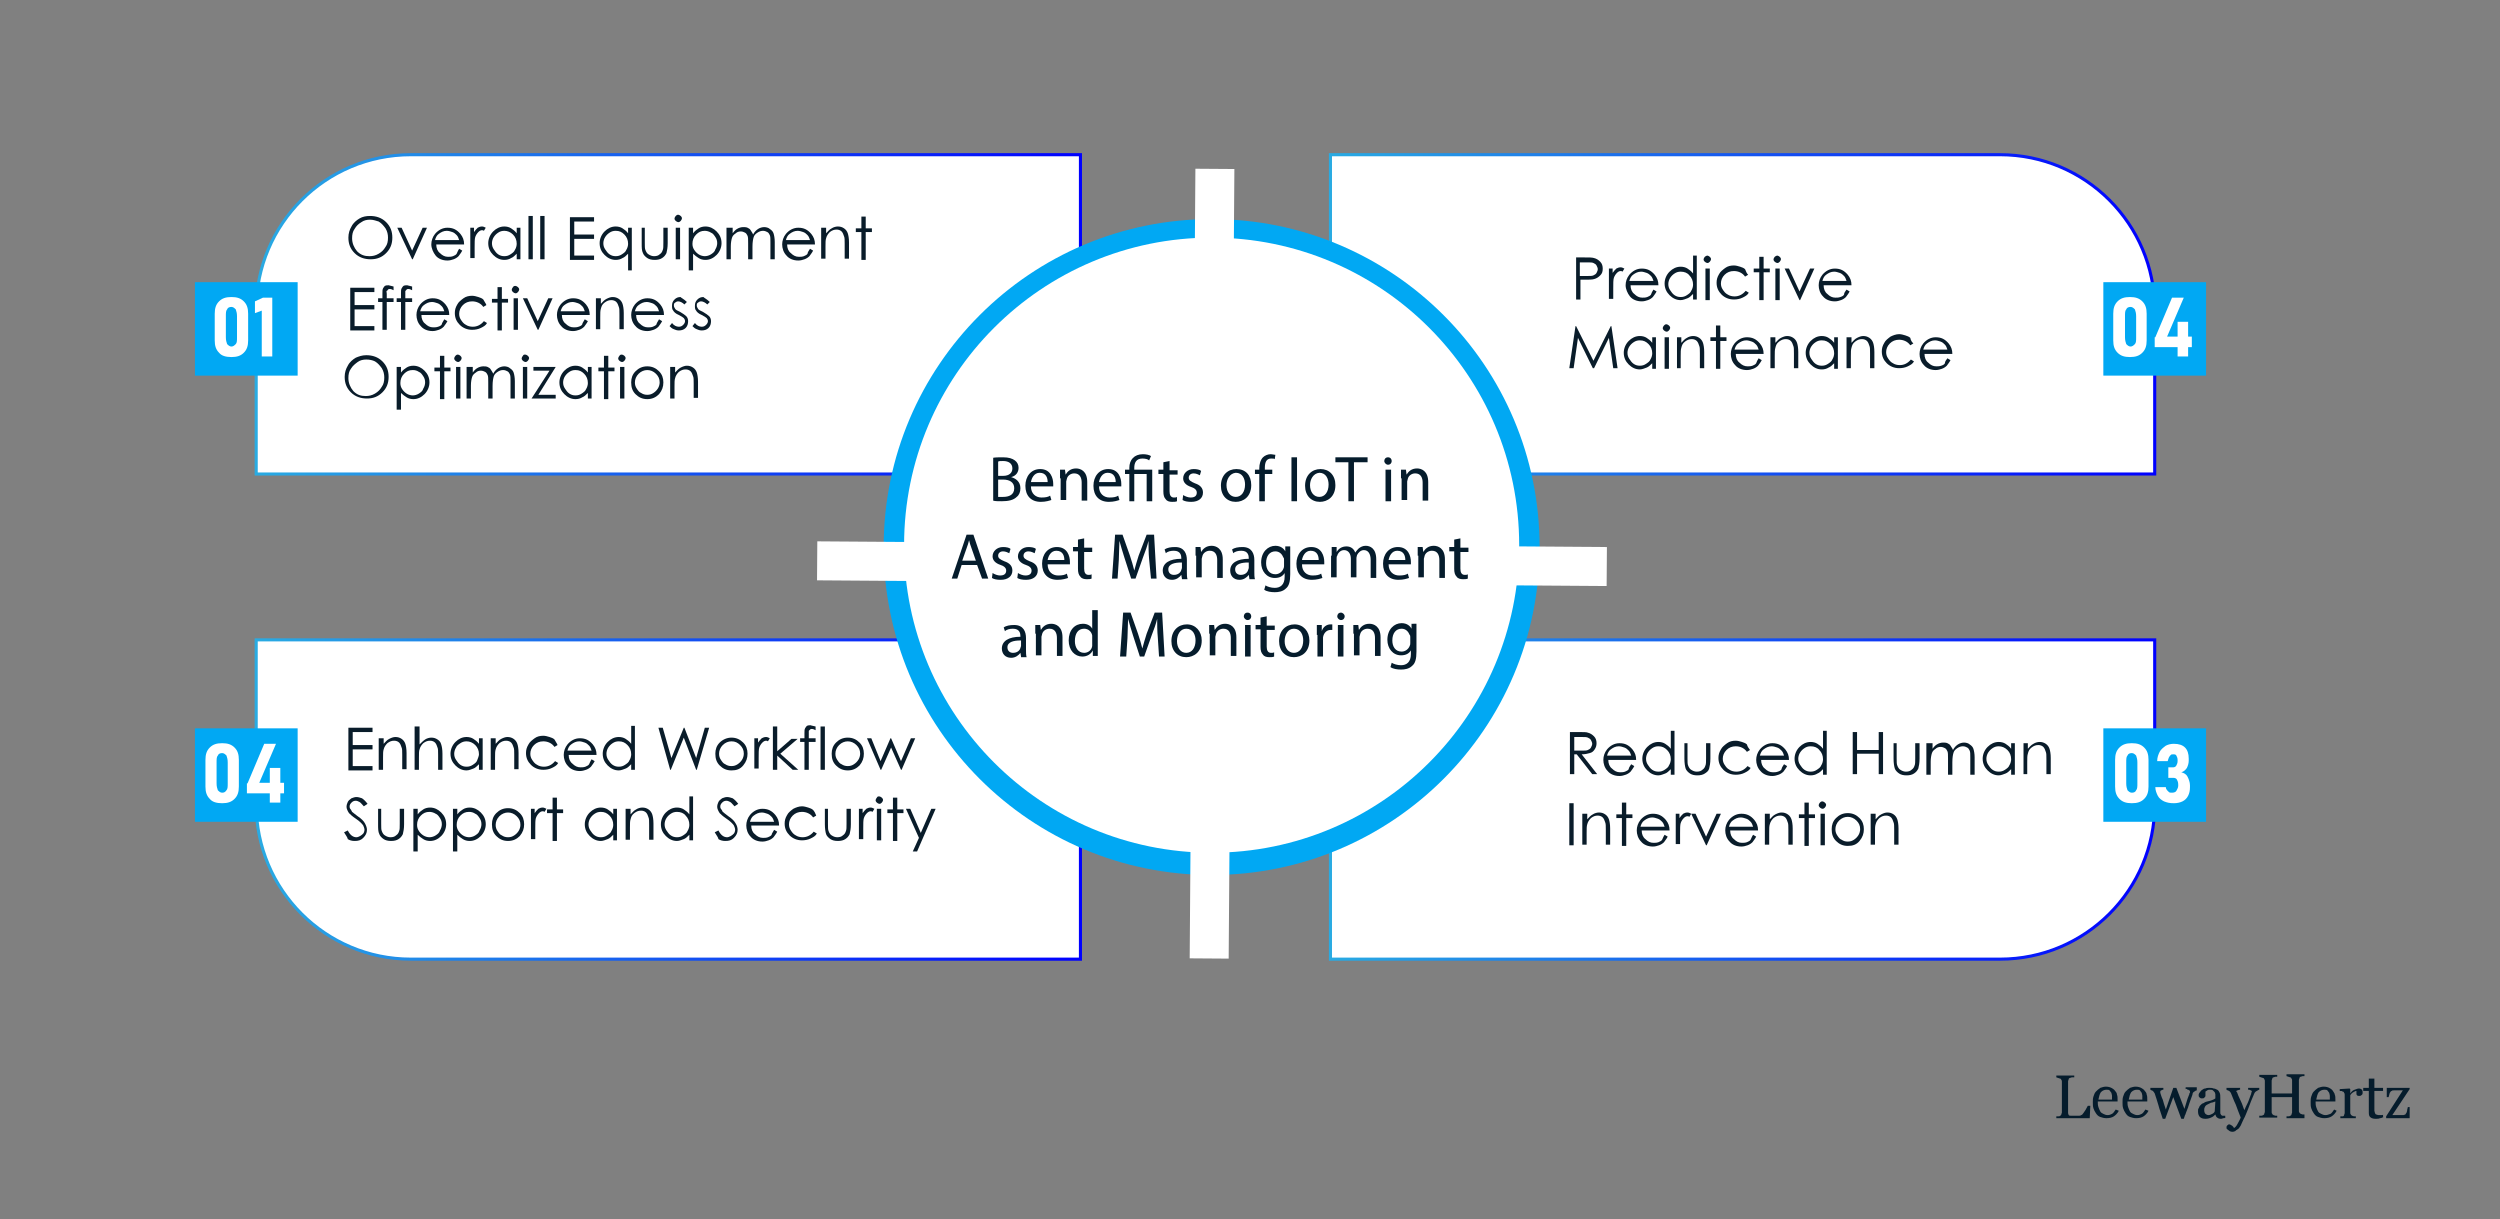 <?xml version="1.0" encoding="UTF-8"?> <!-- Generator: Adobe Illustrator 25.2.3, SVG Export Plug-In . SVG Version: 6.00 Build 0) --> <svg xmlns="http://www.w3.org/2000/svg" xmlns:xlink="http://www.w3.org/1999/xlink" version="1.1" id="Layer_1" x="0px" y="0px" viewBox="0 0 404 197" style="enable-background:new 0 0 404 197;" xml:space="preserve"><rect x="0" y="0" width="404" height="197" fill="#808080" stroke="none"/> <style type="text/css"> .st0{fill:#FFFFFF;stroke:url(#SVGID_1_);stroke-width:0.5;stroke-miterlimit:10;} .st1{fill:#FFFFFF;stroke:url(#SVGID_2_);stroke-width:0.5;stroke-miterlimit:10;} .st2{fill:#FFFFFF;stroke:url(#SVGID_3_);stroke-width:0.5;stroke-miterlimit:10;} .st3{fill:#FFFFFF;stroke:url(#SVGID_4_);stroke-width:0.5;stroke-miterlimit:10;} .st4{fill:#01A8F3;} .st5{fill:#FFFFFF;} .st6{fill:#051C2C;} .st7{fill:#091C2A;} </style> <linearGradient id="SVGID_1_" gradientUnits="userSpaceOnUse" x1="214.756" y1="50.789" x2="348.427" y2="50.789"> <stop offset="0" style="stop-color:#29ABE2"></stop> <stop offset="1" style="stop-color:#0000FF"></stop> </linearGradient> <path class="st0" d="M348.2,76.6H215V25h108.2c13.8,0,25,11.2,25,25V76.6z"></path> <linearGradient id="SVGID_2_" gradientUnits="userSpaceOnUse" x1="41.158" y1="50.789" x2="174.829" y2="50.789"> <stop offset="0" style="stop-color:#29ABE2"></stop> <stop offset="1" style="stop-color:#0000FF"></stop> </linearGradient> <path class="st1" d="M41.4,76.6h133.2V25H66.4c-13.8,0-25,11.2-25,25V76.6z"></path> <linearGradient id="SVGID_3_" gradientUnits="userSpaceOnUse" x1="214.756" y1="129.21" x2="348.427" y2="129.21"> <stop offset="0" style="stop-color:#29ABE2"></stop> <stop offset="1" style="stop-color:#0000FF"></stop> </linearGradient> <path class="st2" d="M348.2,103.4H215V155h108.2c13.8,0,25-11.2,25-25V103.4z"></path> <linearGradient id="SVGID_4_" gradientUnits="userSpaceOnUse" x1="41.158" y1="129.21" x2="174.829" y2="129.21"> <stop offset="0" style="stop-color:#29ABE2"></stop> <stop offset="1" style="stop-color:#0000FF"></stop> </linearGradient> <path class="st3" d="M41.4,103.4h133.2V155H66.4c-13.8,0-25-11.2-25-25V103.4z"></path> <g> <circle class="st4" cx="195.8" cy="88.4" r="53"></circle> </g> <rect x="192.7" y="27.3" transform="matrix(-7.227339e-03 1 -1 -7.227339e-03 288.37 -104.1)" class="st5" width="6.3" height="127.6"></rect> <g> <circle class="st5" cx="195.8" cy="88.1" r="49.7"></circle> </g> <rect x="192.7" y="27.3" transform="matrix(-1 -7.227339e-03 7.227339e-03 -1 391.057 183.606)" class="st5" width="6.3" height="127.6"></rect> <g> <path class="st6" d="M160.4,74c0.4-0.1,1-0.1,1.7-0.1c0.9,0,1.5,0.2,1.9,0.5c0.4,0.3,0.6,0.7,0.6,1.2c0,0.7-0.4,1.3-1.2,1.5v0 c0.7,0.2,1.5,0.7,1.5,1.8c0,0.6-0.2,1.1-0.6,1.4c-0.5,0.5-1.3,0.7-2.4,0.7c-0.6,0-1.1,0-1.4-0.1V74z M161.3,76.9h0.8 c1,0,1.5-0.5,1.5-1.2c0-0.8-0.6-1.2-1.5-1.2c-0.4,0-0.7,0-0.8,0.1V76.9z M161.3,80.3c0.2,0,0.4,0,0.8,0c0.9,0,1.8-0.3,1.8-1.4 c0-1-0.8-1.4-1.8-1.4h-0.8V80.3z"></path> <path class="st6" d="M166.6,78.6c0,1.2,0.8,1.8,1.7,1.8c0.7,0,1.1-0.1,1.4-0.3l0.2,0.7c-0.3,0.1-0.9,0.3-1.7,0.3 c-1.6,0-2.5-1-2.5-2.6c0-1.5,0.9-2.7,2.4-2.7c1.7,0,2.1,1.5,2.1,2.4c0,0.2,0,0.3,0,0.4H166.6z M169.3,77.9c0-0.6-0.2-1.5-1.3-1.5 c-0.9,0-1.3,0.9-1.4,1.5H169.3z"></path> <path class="st6" d="M171.3,77.3c0-0.5,0-1,0-1.4h0.8l0.1,0.8h0c0.3-0.5,0.8-1,1.7-1c0.7,0,1.8,0.4,1.8,2.2v3h-0.9v-2.9 c0-0.8-0.3-1.5-1.2-1.5c-0.6,0-1.1,0.4-1.2,0.9c0,0.1-0.1,0.3-0.1,0.4v3h-0.9V77.3z"></path> <path class="st6" d="M177.6,78.6c0,1.2,0.8,1.8,1.7,1.8c0.7,0,1.1-0.1,1.4-0.3l0.2,0.7c-0.3,0.1-0.9,0.3-1.7,0.3 c-1.6,0-2.5-1-2.5-2.6c0-1.5,0.9-2.7,2.4-2.7c1.7,0,2.1,1.5,2.1,2.4c0,0.2,0,0.3,0,0.4H177.6z M180.3,77.9c0-0.6-0.2-1.5-1.3-1.5 c-0.9,0-1.3,0.9-1.4,1.5H180.3z"></path> <path class="st6" d="M182.5,81v-4.4h-0.7v-0.7h0.7v-0.3c0-1.3,0.8-2.2,2.2-2.2c0.5,0,1,0.1,1.3,0.3l-0.3,0.7 c-0.2-0.2-0.6-0.3-1.1-0.3c-1,0-1.3,0.7-1.3,1.5v0.3h2.9V81h-0.9v-4.4h-2V81H182.5z"></path> <path class="st6" d="M189,74.5v1.5h1.3v0.7H189v2.7c0,0.6,0.2,1,0.7,1c0.2,0,0.4,0,0.5-0.1l0,0.7c-0.2,0.1-0.5,0.1-0.8,0.1 c-0.4,0-0.8-0.1-1-0.4c-0.3-0.3-0.4-0.7-0.4-1.3v-2.8h-0.8v-0.7h0.8v-1.2L189,74.5z"></path> <path class="st6" d="M191.2,80c0.3,0.2,0.8,0.4,1.2,0.4c0.7,0,1-0.3,1-0.8c0-0.4-0.3-0.7-0.9-0.9c-0.9-0.3-1.3-0.8-1.3-1.4 c0-0.8,0.7-1.5,1.7-1.5c0.5,0,1,0.1,1.2,0.3l-0.2,0.7c-0.2-0.1-0.6-0.3-1-0.3c-0.5,0-0.8,0.3-0.8,0.7c0,0.4,0.3,0.6,1,0.9 c0.9,0.3,1.3,0.8,1.3,1.5c0,0.9-0.7,1.5-1.9,1.5c-0.6,0-1.1-0.1-1.4-0.3L191.2,80z"></path> <path class="st6" d="M202.2,78.4c0,1.9-1.3,2.7-2.5,2.7c-1.4,0-2.4-1-2.4-2.6c0-1.7,1.1-2.7,2.5-2.7 C201.3,75.8,202.2,76.8,202.2,78.4z M198.2,78.4c0,1.1,0.6,1.9,1.5,1.9c0.9,0,1.5-0.8,1.5-2c0-0.9-0.4-1.9-1.5-1.9 C198.7,76.5,198.2,77.5,198.2,78.4z"></path> <path class="st6" d="M203.5,81v-4.4h-0.7v-0.7h0.7v-0.2c0-0.7,0.2-1.4,0.6-1.8c0.3-0.3,0.8-0.5,1.2-0.5c0.3,0,0.6,0.1,0.8,0.1 l-0.1,0.7c-0.1-0.1-0.3-0.1-0.6-0.1c-0.8,0-1,0.7-1,1.5v0.3h1.2v0.7h-1.2V81H203.5z"></path> <path class="st6" d="M209.6,73.9V81h-0.9v-7.1H209.6z"></path> <path class="st6" d="M215.8,78.4c0,1.9-1.3,2.7-2.5,2.7c-1.4,0-2.4-1-2.4-2.6c0-1.7,1.1-2.7,2.5-2.7 C214.8,75.8,215.8,76.8,215.8,78.4z M211.7,78.4c0,1.1,0.6,1.9,1.5,1.9c0.9,0,1.5-0.8,1.5-2c0-0.9-0.4-1.9-1.5-1.9 C212.2,76.5,211.7,77.5,211.7,78.4z"></path> <path class="st6" d="M217.9,74.7h-2.1v-0.8h5.2v0.8h-2.2V81h-0.9V74.7z"></path> <path class="st6" d="M224.9,74.5c0,0.3-0.2,0.6-0.6,0.6c-0.3,0-0.6-0.3-0.6-0.6c0-0.3,0.2-0.6,0.6-0.6 C224.7,73.9,224.9,74.2,224.9,74.5z M223.9,81v-5.1h0.9V81H223.9z"></path> <path class="st6" d="M226.4,77.3c0-0.5,0-1,0-1.4h0.8l0.1,0.8h0c0.3-0.5,0.8-1,1.7-1c0.7,0,1.8,0.4,1.8,2.2v3h-0.9v-2.9 c0-0.8-0.3-1.5-1.2-1.5c-0.6,0-1.1,0.4-1.2,0.9c0,0.1-0.1,0.3-0.1,0.4v3h-0.9V77.3z"></path> <path class="st6" d="M155.4,91.3l-0.7,2.2h-0.9l2.4-7.1h1.1l2.4,7.1h-1l-0.8-2.2H155.4z M157.7,90.6l-0.7-2 c-0.2-0.5-0.3-0.9-0.4-1.3h0c-0.1,0.4-0.2,0.8-0.4,1.3l-0.7,2H157.7z"></path> <path class="st6" d="M160.4,92.6c0.3,0.2,0.8,0.4,1.2,0.4c0.7,0,1-0.3,1-0.8c0-0.4-0.3-0.7-0.9-0.9c-0.9-0.3-1.3-0.8-1.3-1.4 c0-0.8,0.7-1.5,1.7-1.5c0.5,0,1,0.1,1.2,0.3l-0.2,0.7c-0.2-0.1-0.6-0.3-1-0.3c-0.5,0-0.8,0.3-0.8,0.7c0,0.4,0.3,0.6,1,0.9 c0.9,0.3,1.3,0.8,1.3,1.5c0,0.9-0.7,1.5-1.9,1.5c-0.6,0-1.1-0.1-1.4-0.3L160.4,92.6z"></path> <path class="st6" d="M164.5,92.6c0.3,0.2,0.8,0.4,1.2,0.4c0.7,0,1-0.3,1-0.8c0-0.4-0.3-0.7-0.9-0.9c-0.9-0.3-1.3-0.8-1.3-1.4 c0-0.8,0.7-1.5,1.7-1.5c0.5,0,1,0.1,1.2,0.3l-0.2,0.7c-0.2-0.1-0.6-0.3-1-0.3c-0.5,0-0.8,0.3-0.8,0.7c0,0.4,0.3,0.6,1,0.9 c0.9,0.3,1.3,0.8,1.3,1.5c0,0.9-0.7,1.5-1.9,1.5c-0.6,0-1.1-0.1-1.4-0.3L164.5,92.6z"></path> <path class="st6" d="M169.3,91.2c0,1.2,0.8,1.8,1.7,1.8c0.7,0,1.1-0.1,1.4-0.3l0.2,0.7c-0.3,0.1-0.9,0.3-1.7,0.3 c-1.6,0-2.5-1-2.5-2.6c0-1.5,0.9-2.7,2.4-2.7c1.7,0,2.1,1.5,2.1,2.4c0,0.2,0,0.3,0,0.4H169.3z M172,90.5c0-0.6-0.2-1.5-1.3-1.5 c-0.9,0-1.3,0.9-1.4,1.5H172z"></path> <path class="st6" d="M175.2,87v1.5h1.3v0.7h-1.3v2.7c0,0.6,0.2,1,0.7,1c0.2,0,0.4,0,0.5-0.1l0,0.7c-0.2,0.1-0.5,0.1-0.8,0.1 c-0.4,0-0.8-0.1-1-0.4c-0.3-0.3-0.4-0.7-0.4-1.3v-2.8h-0.8v-0.7h0.8v-1.2L175.2,87z"></path> <path class="st6" d="M185.7,90.4c-0.1-1-0.1-2.2-0.1-3h0c-0.2,0.8-0.5,1.7-0.9,2.7l-1.2,3.4h-0.7l-1.1-3.4c-0.3-1-0.6-1.9-0.8-2.7 h0c0,0.9-0.1,2.1-0.1,3.1l-0.2,3h-0.9l0.5-7.1h1.2l1.2,3.4c0.3,0.9,0.5,1.6,0.7,2.4h0c0.2-0.7,0.4-1.5,0.7-2.4l1.3-3.4h1.2l0.4,7.1 h-0.9L185.7,90.4z"></path> <path class="st6" d="M191,93.5l-0.1-0.6h0c-0.3,0.4-0.8,0.8-1.5,0.8c-1,0-1.5-0.7-1.5-1.5c0-1.2,1.1-1.9,3-1.9v-0.1 c0-0.4-0.1-1.2-1.2-1.2c-0.5,0-1,0.1-1.3,0.4l-0.2-0.6c0.4-0.3,1-0.4,1.7-0.4c1.5,0,1.9,1.1,1.9,2.1v1.9c0,0.4,0,0.9,0.1,1.2H191z M190.9,90.9c-1,0-2.1,0.2-2.1,1.1c0,0.6,0.4,0.9,0.9,0.9c0.7,0,1.1-0.4,1.2-0.8c0-0.1,0.1-0.2,0.1-0.3V90.9z"></path> <path class="st6" d="M193.2,89.8c0-0.5,0-1,0-1.4h0.8l0.1,0.8h0c0.3-0.5,0.8-1,1.7-1c0.7,0,1.8,0.4,1.8,2.2v3h-0.9v-2.9 c0-0.8-0.3-1.5-1.2-1.5c-0.6,0-1.1,0.4-1.2,0.9c0,0.1-0.1,0.3-0.1,0.4v3h-0.9V89.8z"></path> <path class="st6" d="M201.9,93.5l-0.1-0.6h0c-0.3,0.4-0.8,0.8-1.5,0.8c-1,0-1.5-0.7-1.5-1.5c0-1.2,1.1-1.9,3-1.9v-0.1 c0-0.4-0.1-1.2-1.2-1.2c-0.5,0-1,0.1-1.3,0.4l-0.2-0.6c0.4-0.3,1-0.4,1.7-0.4c1.5,0,1.9,1.1,1.9,2.1v1.9c0,0.4,0,0.9,0.1,1.2H201.9 z M201.7,90.9c-1,0-2.1,0.2-2.1,1.1c0,0.6,0.4,0.9,0.9,0.9c0.7,0,1.1-0.4,1.2-0.8c0-0.1,0.1-0.2,0.1-0.3V90.9z"></path> <path class="st6" d="M208.5,88.5c0,0.4,0,0.8,0,1.4v2.9c0,1.2-0.2,1.9-0.7,2.3c-0.5,0.5-1.2,0.6-1.8,0.6c-0.6,0-1.3-0.1-1.7-0.4 l0.2-0.7c0.3,0.2,0.9,0.4,1.5,0.4c0.9,0,1.6-0.5,1.6-1.8v-0.6h0c-0.3,0.5-0.8,0.8-1.6,0.8c-1.3,0-2.2-1.1-2.2-2.5 c0-1.7,1.1-2.7,2.3-2.7c0.9,0,1.4,0.5,1.6,0.9h0l0-0.8H208.5z M207.5,90.5c0-0.2,0-0.3-0.1-0.4c-0.2-0.5-0.6-1-1.3-1 c-0.9,0-1.5,0.7-1.5,1.9c0,1,0.5,1.8,1.5,1.8c0.6,0,1.1-0.4,1.3-0.9c0.1-0.2,0.1-0.3,0.1-0.5V90.5z"></path> <path class="st6" d="M210.4,91.2c0,1.2,0.8,1.8,1.7,1.8c0.7,0,1.1-0.1,1.4-0.3l0.2,0.7c-0.3,0.1-0.9,0.3-1.7,0.3 c-1.6,0-2.5-1-2.5-2.6c0-1.5,0.9-2.7,2.4-2.7c1.7,0,2.1,1.5,2.1,2.4c0,0.2,0,0.3,0,0.4H210.4z M213.1,90.5c0-0.6-0.2-1.5-1.3-1.5 c-0.9,0-1.3,0.9-1.4,1.5H213.1z"></path> <path class="st6" d="M215.2,89.8c0-0.5,0-1,0-1.4h0.8l0,0.8h0c0.3-0.5,0.8-0.9,1.6-0.9c0.7,0,1.2,0.4,1.4,1h0 c0.2-0.3,0.4-0.5,0.6-0.7c0.3-0.2,0.6-0.4,1.1-0.4c0.7,0,1.7,0.4,1.7,2.2v3h-0.9v-2.9c0-1-0.4-1.6-1.1-1.6c-0.5,0-0.9,0.4-1.1,0.8 c0,0.1-0.1,0.3-0.1,0.5v3.1h-0.9v-3c0-0.8-0.4-1.4-1.1-1.4c-0.6,0-1,0.5-1.1,0.9c-0.1,0.1-0.1,0.3-0.1,0.4v3.1h-0.9V89.8z"></path> <path class="st6" d="M224.4,91.2c0,1.2,0.8,1.8,1.7,1.8c0.7,0,1.1-0.1,1.4-0.3l0.2,0.7c-0.3,0.1-0.9,0.3-1.7,0.3 c-1.6,0-2.5-1-2.5-2.6c0-1.5,0.9-2.7,2.4-2.7c1.7,0,2.1,1.5,2.1,2.4c0,0.2,0,0.3,0,0.4H224.4z M227.1,90.5c0-0.6-0.2-1.5-1.3-1.5 c-0.9,0-1.3,0.9-1.4,1.5H227.1z"></path> <path class="st6" d="M229.1,89.8c0-0.5,0-1,0-1.4h0.8l0.1,0.8h0c0.3-0.5,0.8-1,1.7-1c0.7,0,1.8,0.4,1.8,2.2v3h-0.9v-2.9 c0-0.8-0.3-1.5-1.2-1.5c-0.6,0-1.1,0.4-1.2,0.9c0,0.1-0.1,0.3-0.1,0.4v3h-0.9V89.8z"></path> <path class="st6" d="M236,87v1.5h1.3v0.7H236v2.7c0,0.6,0.2,1,0.7,1c0.2,0,0.4,0,0.5-0.1l0,0.7c-0.2,0.1-0.5,0.1-0.8,0.1 c-0.4,0-0.8-0.1-1-0.4c-0.3-0.3-0.4-0.7-0.4-1.3v-2.8h-0.8v-0.7h0.8v-1.2L236,87z"></path> <path class="st6" d="M165,106.1l-0.1-0.6h0c-0.3,0.4-0.8,0.8-1.5,0.8c-1,0-1.5-0.7-1.5-1.5c0-1.2,1.1-1.9,3-1.9v-0.1 c0-0.4-0.1-1.2-1.2-1.2c-0.5,0-1,0.1-1.3,0.4l-0.2-0.6c0.4-0.3,1-0.4,1.7-0.4c1.5,0,1.9,1.1,1.9,2.1v1.9c0,0.4,0,0.9,0.1,1.2H165z M164.9,103.5c-1,0-2.1,0.2-2.1,1.1c0,0.6,0.4,0.9,0.9,0.9c0.7,0,1.1-0.4,1.2-0.8c0-0.1,0.1-0.2,0.1-0.3V103.5z"></path> <path class="st6" d="M167.3,102.4c0-0.5,0-1,0-1.4h0.8l0.1,0.8h0c0.3-0.5,0.8-1,1.7-1c0.7,0,1.8,0.4,1.8,2.2v3h-0.9v-2.9 c0-0.8-0.3-1.5-1.2-1.5c-0.6,0-1.1,0.4-1.2,0.9c0,0.1-0.1,0.3-0.1,0.4v3h-0.9V102.4z"></path> <path class="st6" d="M177.4,98.6v6.1c0,0.4,0,1,0,1.3h-0.8l0-0.9h0c-0.3,0.6-0.9,1-1.7,1c-1.2,0-2.2-1-2.2-2.6c0-1.7,1-2.7,2.3-2.7 c0.8,0,1.3,0.4,1.5,0.8h0v-3H177.4z M176.5,103.1c0-0.1,0-0.3,0-0.4c-0.1-0.6-0.6-1.1-1.3-1.1c-1,0-1.5,0.8-1.5,2 c0,1,0.5,1.9,1.5,1.9c0.6,0,1.2-0.4,1.3-1.1c0-0.1,0-0.3,0-0.4V103.1z"></path> <path class="st6" d="M187.1,103c-0.1-1-0.1-2.2-0.1-3h0c-0.2,0.8-0.5,1.7-0.9,2.7l-1.2,3.4h-0.7l-1.1-3.4c-0.3-1-0.6-1.9-0.8-2.7h0 c0,0.9-0.1,2.1-0.1,3.1l-0.2,3H181l0.5-7.1h1.2l1.2,3.4c0.3,0.9,0.5,1.6,0.7,2.4h0c0.2-0.7,0.4-1.5,0.7-2.4l1.3-3.4h1.2l0.4,7.1 h-0.9L187.1,103z"></path> <path class="st6" d="M194.2,103.5c0,1.9-1.3,2.7-2.5,2.7c-1.4,0-2.4-1-2.4-2.6c0-1.7,1.1-2.7,2.5-2.7 C193.2,100.9,194.2,102,194.2,103.5z M190.2,103.6c0,1.1,0.6,1.9,1.5,1.9c0.9,0,1.5-0.8,1.5-2c0-0.9-0.4-1.9-1.5-1.9 C190.7,101.6,190.2,102.6,190.2,103.6z"></path> <path class="st6" d="M195.4,102.4c0-0.5,0-1,0-1.4h0.8l0.1,0.8h0c0.3-0.5,0.8-1,1.7-1c0.7,0,1.8,0.4,1.8,2.2v3h-0.9v-2.9 c0-0.8-0.3-1.5-1.2-1.5c-0.6,0-1.1,0.4-1.2,0.9c0,0.1-0.1,0.3-0.1,0.4v3h-0.9V102.4z"></path> <path class="st6" d="M202.2,99.6c0,0.3-0.2,0.6-0.6,0.6c-0.3,0-0.6-0.3-0.6-0.6c0-0.3,0.2-0.6,0.6-0.6 C202,99,202.2,99.3,202.2,99.6z M201.2,106.1V101h0.9v5.1H201.2z"></path> <path class="st6" d="M204.7,99.6v1.5h1.3v0.7h-1.3v2.7c0,0.6,0.2,1,0.7,1c0.2,0,0.4,0,0.5-0.1l0,0.7c-0.2,0.1-0.5,0.1-0.8,0.1 c-0.4,0-0.8-0.1-1-0.4c-0.3-0.3-0.4-0.7-0.4-1.3v-2.8h-0.8V101h0.8v-1.2L204.7,99.6z"></path> <path class="st6" d="M211.6,103.5c0,1.9-1.3,2.7-2.5,2.7c-1.4,0-2.4-1-2.4-2.6c0-1.7,1.1-2.7,2.5-2.7 C210.6,100.9,211.6,102,211.6,103.5z M207.6,103.6c0,1.1,0.6,1.9,1.5,1.9c0.9,0,1.5-0.8,1.5-2c0-0.9-0.4-1.9-1.5-1.9 C208.1,101.6,207.6,102.6,207.6,103.6z"></path> <path class="st6" d="M212.8,102.6c0-0.6,0-1.1,0-1.6h0.8l0,1h0c0.2-0.7,0.8-1.1,1.4-1.1c0.1,0,0.2,0,0.3,0v0.9c-0.1,0-0.2,0-0.3,0 c-0.6,0-1.1,0.5-1.2,1.2c0,0.1,0,0.3,0,0.4v2.7h-0.9V102.6z"></path> <path class="st6" d="M217.3,99.6c0,0.3-0.2,0.6-0.6,0.6c-0.3,0-0.6-0.3-0.6-0.6c0-0.3,0.2-0.6,0.6-0.6 C217,99,217.3,99.3,217.3,99.6z M216.2,106.1V101h0.9v5.1H216.2z"></path> <path class="st6" d="M218.7,102.4c0-0.5,0-1,0-1.4h0.8l0.1,0.8h0c0.3-0.5,0.8-1,1.7-1c0.7,0,1.8,0.4,1.8,2.2v3h-0.9v-2.9 c0-0.8-0.3-1.5-1.2-1.5c-0.6,0-1.1,0.4-1.2,0.9c0,0.1-0.1,0.3-0.1,0.4v3h-0.9V102.4z"></path> <path class="st6" d="M228.9,101c0,0.4,0,0.8,0,1.4v2.9c0,1.2-0.2,1.9-0.7,2.3c-0.5,0.5-1.2,0.6-1.8,0.6c-0.6,0-1.3-0.1-1.7-0.4 l0.2-0.7c0.3,0.2,0.9,0.4,1.5,0.4c0.9,0,1.6-0.5,1.6-1.8v-0.6h0c-0.3,0.5-0.8,0.8-1.6,0.8c-1.3,0-2.2-1.1-2.2-2.5 c0-1.7,1.1-2.7,2.3-2.7c0.9,0,1.4,0.5,1.6,0.9h0l0-0.8H228.9z M227.9,103c0-0.2,0-0.3-0.1-0.4c-0.2-0.5-0.6-1-1.3-1 c-0.9,0-1.5,0.7-1.5,1.9c0,1,0.5,1.8,1.5,1.8c0.6,0,1.1-0.4,1.3-0.9c0.1-0.2,0.1-0.3,0.1-0.5V103z"></path> </g> <g> <path class="st7" d="M59.8,34.9c1,0,1.9,0.3,2.6,1s1,1.5,1,2.5c0,1-0.3,1.8-1,2.5c-0.7,0.7-1.5,1-2.5,1c-1,0-1.9-0.3-2.6-1 c-0.7-0.7-1-1.5-1-2.5c0-0.7,0.2-1.3,0.5-1.8c0.3-0.6,0.8-1,1.3-1.3C58.6,35,59.2,34.9,59.8,34.9z M59.8,35.5c-0.5,0-1,0.1-1.4,0.4 c-0.5,0.3-0.8,0.6-1.1,1.1c-0.3,0.4-0.4,0.9-0.4,1.5c0,0.8,0.3,1.5,0.8,2.1c0.6,0.6,1.2,0.8,2,0.8c0.5,0,1-0.1,1.5-0.4 c0.5-0.3,0.8-0.6,1.1-1.1c0.3-0.4,0.4-0.9,0.4-1.5c0-0.5-0.1-1-0.4-1.5c-0.3-0.4-0.6-0.8-1.1-1.1C60.8,35.7,60.4,35.5,59.8,35.5z"></path> <path class="st7" d="M64.2,36.8h0.7l1.7,3.7l1.7-3.7H69l-2.3,5.1h-0.1L64.2,36.8z"></path> <path class="st7" d="M74.2,40.2l0.5,0.3c-0.2,0.4-0.4,0.6-0.6,0.9c-0.2,0.2-0.5,0.4-0.8,0.5c-0.3,0.1-0.6,0.2-1,0.2 c-0.8,0-1.5-0.3-1.9-0.8s-0.7-1.2-0.7-1.8c0-0.6,0.2-1.2,0.6-1.7c0.5-0.6,1.2-1,2-1c0.9,0,1.5,0.3,2.1,1c0.4,0.5,0.6,1,0.6,1.7 h-4.5c0,0.6,0.2,1.1,0.6,1.4c0.4,0.4,0.8,0.6,1.3,0.6c0.3,0,0.5,0,0.8-0.1c0.2-0.1,0.5-0.2,0.6-0.4C73.9,40.8,74,40.5,74.2,40.2z M74.2,38.8c-0.1-0.3-0.2-0.6-0.4-0.8c-0.2-0.2-0.4-0.4-0.7-0.5c-0.3-0.1-0.6-0.2-0.9-0.2c-0.5,0-0.9,0.2-1.3,0.5 c-0.3,0.2-0.5,0.6-0.6,1H74.2z"></path> <path class="st7" d="M75.9,36.8h0.7v0.7c0.2-0.3,0.4-0.5,0.6-0.7c0.2-0.1,0.4-0.2,0.7-0.2c0.2,0,0.4,0.1,0.6,0.2l-0.3,0.5 c-0.1-0.1-0.3-0.1-0.3-0.1c-0.2,0-0.4,0.1-0.6,0.3c-0.2,0.2-0.4,0.5-0.5,0.8c-0.1,0.3-0.1,0.9-0.1,1.7v1.7h-0.7V36.8z"></path> <path class="st7" d="M84.1,36.8v5.1h-0.6V41c-0.3,0.3-0.6,0.6-0.9,0.7c-0.3,0.2-0.7,0.3-1.1,0.3c-0.7,0-1.3-0.3-1.8-0.8 s-0.8-1.1-0.8-1.9c0-0.7,0.3-1.4,0.8-1.9s1.1-0.8,1.8-0.8c0.4,0,0.8,0.1,1.1,0.3s0.6,0.4,0.9,0.8v-0.9H84.1z M81.5,37.3 c-0.4,0-0.7,0.1-1,0.3c-0.3,0.2-0.5,0.4-0.7,0.7c-0.2,0.3-0.3,0.7-0.3,1c0,0.4,0.1,0.7,0.3,1c0.2,0.3,0.4,0.6,0.7,0.8 c0.3,0.2,0.6,0.3,1,0.3c0.4,0,0.7-0.1,1-0.3c0.3-0.2,0.6-0.4,0.7-0.7c0.2-0.3,0.3-0.7,0.3-1c0-0.6-0.2-1.1-0.6-1.5 C82.5,37.5,82,37.3,81.5,37.3z"></path> <path class="st7" d="M85.4,34.9h0.7v7h-0.7V34.9z"></path> <path class="st7" d="M87.3,34.9H88v7h-0.7V34.9z"></path> <path class="st7" d="M92.1,35.1H96v0.7h-3.2v2.1H96v0.7h-3.2v2.7H96v0.7h-3.9V35.1z"></path> <path class="st7" d="M102.1,36.8v6.9h-0.6V41c-0.3,0.3-0.6,0.6-0.9,0.7c-0.3,0.2-0.7,0.3-1.1,0.3c-0.7,0-1.3-0.3-1.8-0.8 s-0.8-1.1-0.8-1.9c0-0.7,0.3-1.4,0.8-1.9c0.5-0.5,1.1-0.8,1.8-0.8c0.4,0,0.8,0.1,1.1,0.3s0.6,0.4,0.9,0.8v-0.9H102.1z M99.5,37.3 c-0.4,0-0.7,0.1-1,0.3c-0.3,0.2-0.5,0.4-0.7,0.7c-0.2,0.3-0.3,0.7-0.3,1c0,0.4,0.1,0.7,0.3,1c0.2,0.3,0.4,0.6,0.7,0.8 c0.3,0.2,0.6,0.3,1,0.3c0.4,0,0.7-0.1,1-0.3c0.3-0.2,0.6-0.4,0.7-0.7c0.2-0.3,0.3-0.7,0.3-1c0-0.6-0.2-1.1-0.6-1.5 C100.5,37.5,100.1,37.3,99.5,37.3z"></path> <path class="st7" d="M103.5,36.8h0.7v2.4c0,0.6,0,1,0.1,1.2c0.1,0.3,0.3,0.6,0.5,0.7c0.3,0.2,0.6,0.3,0.9,0.3 c0.4,0,0.7-0.1,0.9-0.3c0.3-0.2,0.4-0.4,0.5-0.7c0.1-0.2,0.1-0.6,0.1-1.2v-2.4h0.7v2.5c0,0.7-0.1,1.2-0.2,1.6 c-0.2,0.4-0.4,0.6-0.7,0.8c-0.3,0.2-0.7,0.3-1.2,0.3c-0.5,0-0.9-0.1-1.2-0.3c-0.3-0.2-0.6-0.5-0.7-0.8c-0.2-0.4-0.2-0.9-0.2-1.6 V36.8z"></path> <path class="st7" d="M109.6,34.7c0.1,0,0.3,0.1,0.4,0.2c0.1,0.1,0.2,0.2,0.2,0.4c0,0.1-0.1,0.3-0.2,0.4c-0.1,0.1-0.2,0.2-0.4,0.2 c-0.1,0-0.3-0.1-0.4-0.2c-0.1-0.1-0.2-0.2-0.2-0.4c0-0.1,0.1-0.3,0.2-0.4C109.3,34.8,109.4,34.7,109.6,34.7z M109.2,36.8h0.7v5.1 h-0.7V36.8z"></path> <path class="st7" d="M111.3,36.8h0.7v0.9c0.3-0.4,0.6-0.6,0.9-0.8c0.3-0.2,0.7-0.3,1.1-0.3c0.7,0,1.3,0.3,1.8,0.8 c0.5,0.5,0.8,1.1,0.8,1.9c0,0.7-0.3,1.4-0.8,1.9c-0.5,0.5-1.1,0.8-1.8,0.8c-0.4,0-0.8-0.1-1.1-0.3c-0.3-0.2-0.6-0.4-0.9-0.7v2.7 h-0.7V36.8z M113.9,37.3c-0.6,0-1,0.2-1.4,0.6c-0.4,0.4-0.6,0.9-0.6,1.5c0,0.4,0.1,0.7,0.3,1c0.2,0.3,0.4,0.5,0.7,0.7 c0.3,0.2,0.7,0.3,1,0.3c0.3,0,0.7-0.1,1-0.3c0.3-0.2,0.6-0.4,0.7-0.8c0.2-0.3,0.3-0.7,0.3-1c0-0.4-0.1-0.7-0.3-1 c-0.2-0.3-0.4-0.6-0.7-0.7C114.6,37.4,114.2,37.3,113.9,37.3z"></path> <path class="st7" d="M117.7,36.8h0.7v0.9c0.2-0.3,0.5-0.6,0.7-0.7c0.3-0.2,0.7-0.3,1-0.3c0.2,0,0.5,0,0.7,0.1 c0.2,0.1,0.4,0.2,0.5,0.4c0.1,0.2,0.3,0.4,0.4,0.7c0.2-0.4,0.5-0.7,0.8-0.9c0.3-0.2,0.7-0.3,1-0.3c0.3,0,0.7,0.1,0.9,0.3 c0.3,0.2,0.5,0.4,0.6,0.7c0.1,0.3,0.2,0.8,0.2,1.4v2.8h-0.7v-2.8c0-0.5,0-0.9-0.1-1.1c-0.1-0.2-0.2-0.4-0.4-0.5 c-0.2-0.1-0.4-0.2-0.7-0.2c-0.3,0-0.6,0.1-0.9,0.3c-0.3,0.2-0.5,0.4-0.6,0.7c-0.1,0.3-0.2,0.8-0.2,1.6v2h-0.7v-2.6 c0-0.6,0-1-0.1-1.2c-0.1-0.2-0.2-0.4-0.4-0.5c-0.2-0.1-0.4-0.2-0.7-0.2c-0.3,0-0.6,0.1-0.8,0.3c-0.3,0.2-0.5,0.4-0.6,0.7 c-0.1,0.3-0.2,0.8-0.2,1.4v2.1h-0.7V36.8z"></path> <path class="st7" d="M130.9,40.2l0.5,0.3c-0.2,0.4-0.4,0.6-0.6,0.9c-0.2,0.2-0.5,0.4-0.8,0.5c-0.3,0.1-0.6,0.2-1,0.2 c-0.8,0-1.5-0.3-1.9-0.8c-0.5-0.5-0.7-1.2-0.7-1.8c0-0.6,0.2-1.2,0.6-1.7c0.5-0.6,1.2-1,2-1c0.9,0,1.5,0.3,2.1,1 c0.4,0.5,0.6,1,0.6,1.7h-4.5c0,0.6,0.2,1.1,0.6,1.4c0.4,0.4,0.8,0.6,1.3,0.6c0.3,0,0.5,0,0.8-0.1c0.2-0.1,0.5-0.2,0.6-0.4 C130.5,40.8,130.7,40.5,130.9,40.2z M130.9,38.8c-0.1-0.3-0.2-0.6-0.4-0.8c-0.2-0.2-0.4-0.4-0.7-0.5c-0.3-0.1-0.6-0.2-0.9-0.2 c-0.5,0-0.9,0.2-1.3,0.5c-0.3,0.2-0.5,0.6-0.6,1H130.9z"></path> <path class="st7" d="M132.8,36.8h0.7v0.9c0.3-0.3,0.5-0.6,0.9-0.8c0.3-0.2,0.7-0.3,1-0.3c0.4,0,0.7,0.1,1,0.3 c0.3,0.2,0.5,0.5,0.6,0.8c0.1,0.3,0.2,0.8,0.2,1.5v2.6h-0.7v-2.4c0-0.6,0-1-0.1-1.2c-0.1-0.3-0.2-0.6-0.4-0.8 c-0.2-0.2-0.5-0.3-0.8-0.3c-0.4,0-0.7,0.1-1.1,0.4c-0.3,0.3-0.5,0.6-0.6,1c-0.1,0.3-0.1,0.7-0.1,1.4v1.9h-0.7V36.8z"></path> <path class="st7" d="M139.2,35h0.7v1.9h1v0.6h-1v4.5h-0.7v-4.5h-0.9v-0.6h0.9V35z"></path> <path class="st7" d="M56.6,46.5h3.9v0.7h-3.2v2.1h3.2v0.7h-3.2v2.7h3.2v0.7h-3.9V46.5z"></path> <path class="st7" d="M63.6,46.3v0.6c-0.2-0.1-0.4-0.2-0.6-0.2c-0.1,0-0.2,0-0.3,0.1S62.6,47,62.5,47s0,0.2,0,0.5l0,0.7h1.1v0.6 h-1.1l0,4.5h-0.7v-4.5h-0.7v-0.6h0.7v-0.8c0-0.4,0-0.6,0.1-0.8c0.1-0.2,0.2-0.3,0.3-0.4c0.2-0.1,0.4-0.1,0.6-0.1 C63.1,46.2,63.3,46.2,63.6,46.3z"></path> <path class="st7" d="M66.6,46.3v0.6c-0.2-0.1-0.4-0.2-0.6-0.2c-0.1,0-0.2,0-0.3,0.1S65.6,47,65.5,47c0,0.1,0,0.2,0,0.5l0,0.7h1.1 v0.6h-1.1l0,4.5h-0.7v-4.5h-0.7v-0.6h0.7v-0.8c0-0.4,0-0.6,0.1-0.8c0.1-0.2,0.2-0.3,0.3-0.4c0.2-0.1,0.4-0.1,0.6-0.1 C66.1,46.2,66.3,46.2,66.6,46.3z"></path> <path class="st7" d="M71.8,51.6l0.5,0.3c-0.2,0.4-0.4,0.6-0.6,0.9c-0.2,0.2-0.5,0.4-0.8,0.5c-0.3,0.1-0.6,0.2-1,0.2 c-0.8,0-1.5-0.3-1.9-0.8c-0.5-0.5-0.7-1.2-0.7-1.8c0-0.6,0.2-1.2,0.6-1.7c0.5-0.6,1.2-1,2-1c0.9,0,1.5,0.3,2.1,1 c0.4,0.5,0.6,1,0.6,1.7h-4.5c0,0.6,0.2,1.1,0.6,1.4c0.4,0.4,0.8,0.6,1.3,0.6c0.3,0,0.5,0,0.8-0.1s0.5-0.2,0.6-0.4 C71.4,52.2,71.6,52,71.8,51.6z M71.8,50.3c-0.1-0.3-0.2-0.6-0.4-0.8c-0.2-0.2-0.4-0.4-0.7-0.5c-0.3-0.1-0.6-0.2-0.9-0.2 c-0.5,0-0.9,0.2-1.3,0.5c-0.3,0.2-0.5,0.6-0.6,1H71.8z"></path> <path class="st7" d="M78.6,49.3l-0.5,0.3c-0.4-0.6-1.1-0.9-1.8-0.9c-0.6,0-1.1,0.2-1.5,0.6c-0.4,0.4-0.6,0.9-0.6,1.4 c0,0.4,0.1,0.7,0.3,1c0.2,0.3,0.4,0.6,0.8,0.8c0.3,0.2,0.7,0.3,1.1,0.3c0.7,0,1.3-0.3,1.8-0.9l0.5,0.3c-0.2,0.4-0.6,0.6-1,0.8 c-0.4,0.2-0.9,0.3-1.4,0.3c-0.8,0-1.5-0.3-2-0.8s-0.8-1.1-0.8-1.9c0-0.5,0.1-0.9,0.4-1.4c0.2-0.4,0.6-0.7,1-1s0.9-0.4,1.4-0.4 c0.3,0,0.7,0.1,1,0.2s0.6,0.2,0.8,0.4C78.3,48.8,78.5,49,78.6,49.3z"></path> <path class="st7" d="M80.4,46.4h0.7v1.9h1v0.6h-1v4.5h-0.7v-4.5h-0.9v-0.6h0.9V46.4z"></path> <path class="st7" d="M83.3,46.2c0.1,0,0.3,0.1,0.4,0.2c0.1,0.1,0.2,0.2,0.2,0.4c0,0.1-0.1,0.3-0.2,0.4c-0.1,0.1-0.2,0.2-0.4,0.2 c-0.1,0-0.3-0.1-0.4-0.2c-0.1-0.1-0.2-0.2-0.2-0.4c0-0.1,0.1-0.3,0.2-0.4C83,46.2,83.2,46.2,83.3,46.2z M83,48.2h0.7v5.1H83V48.2z"></path> <path class="st7" d="M84.5,48.2h0.7l1.7,3.7l1.7-3.7h0.7L87,53.3h-0.1L84.5,48.2z"></path> <path class="st7" d="M94.5,51.6l0.5,0.3c-0.2,0.4-0.4,0.6-0.6,0.9c-0.2,0.2-0.5,0.4-0.8,0.5c-0.3,0.1-0.6,0.2-1,0.2 c-0.8,0-1.5-0.3-1.9-0.8c-0.5-0.5-0.7-1.2-0.7-1.8c0-0.6,0.2-1.2,0.6-1.7c0.5-0.6,1.2-1,2-1c0.9,0,1.5,0.3,2.1,1 c0.4,0.5,0.6,1,0.6,1.7h-4.5c0,0.6,0.2,1.1,0.6,1.4c0.4,0.4,0.8,0.6,1.3,0.6c0.3,0,0.5,0,0.8-0.1s0.5-0.2,0.6-0.4 C94.1,52.2,94.3,52,94.5,51.6z M94.5,50.3c-0.1-0.3-0.2-0.6-0.4-0.8c-0.2-0.2-0.4-0.4-0.7-0.5c-0.3-0.1-0.6-0.2-0.9-0.2 c-0.5,0-0.9,0.2-1.3,0.5c-0.3,0.2-0.5,0.6-0.6,1H94.5z"></path> <path class="st7" d="M96.4,48.2h0.7v0.9c0.3-0.3,0.5-0.6,0.9-0.8s0.7-0.3,1-0.3c0.4,0,0.7,0.1,1,0.3c0.3,0.2,0.5,0.5,0.6,0.8 c0.1,0.3,0.2,0.8,0.2,1.5v2.6h-0.7v-2.4c0-0.6,0-1-0.1-1.2c-0.1-0.3-0.2-0.6-0.4-0.8s-0.5-0.3-0.8-0.3c-0.4,0-0.7,0.1-1.1,0.4 s-0.5,0.6-0.6,1c-0.1,0.3-0.1,0.7-0.1,1.4v1.9h-0.7V48.2z"></path> <path class="st7" d="M106.5,51.6l0.5,0.3c-0.2,0.4-0.4,0.6-0.6,0.9c-0.2,0.2-0.5,0.4-0.8,0.5c-0.3,0.1-0.6,0.2-1,0.2 c-0.8,0-1.5-0.3-1.9-0.8c-0.5-0.5-0.7-1.2-0.7-1.8c0-0.6,0.2-1.2,0.6-1.7c0.5-0.6,1.2-1,2-1c0.9,0,1.5,0.3,2.1,1 c0.4,0.5,0.6,1,0.6,1.7h-4.5c0,0.6,0.2,1.1,0.6,1.4c0.4,0.4,0.8,0.6,1.3,0.6c0.3,0,0.5,0,0.8-0.1c0.2-0.1,0.5-0.2,0.6-0.4 C106.1,52.2,106.3,52,106.5,51.6z M106.5,50.3c-0.1-0.3-0.2-0.6-0.4-0.8c-0.2-0.2-0.4-0.4-0.7-0.5c-0.3-0.1-0.6-0.2-0.9-0.2 c-0.5,0-0.9,0.2-1.3,0.5c-0.3,0.2-0.5,0.6-0.6,1H106.5z"></path> <path class="st7" d="M111,48.8l-0.4,0.4c-0.3-0.3-0.7-0.5-1-0.5c-0.2,0-0.4,0.1-0.5,0.2c-0.2,0.1-0.2,0.3-0.2,0.5 c0,0.2,0.1,0.3,0.2,0.5c0.1,0.2,0.4,0.3,0.8,0.5c0.5,0.3,0.8,0.5,1,0.7c0.2,0.2,0.3,0.5,0.3,0.8c0,0.4-0.1,0.8-0.4,1.1 c-0.3,0.3-0.7,0.4-1.1,0.4c-0.3,0-0.6-0.1-0.8-0.2c-0.3-0.1-0.5-0.3-0.7-0.5l0.4-0.5c0.3,0.4,0.7,0.6,1.1,0.6 c0.3,0,0.5-0.1,0.7-0.3c0.2-0.2,0.3-0.4,0.3-0.6c0-0.2-0.1-0.4-0.2-0.5c-0.1-0.1-0.4-0.3-0.8-0.5c-0.5-0.2-0.8-0.5-0.9-0.7 c-0.2-0.2-0.2-0.5-0.2-0.8c0-0.4,0.1-0.7,0.4-1c0.3-0.3,0.6-0.4,1-0.4C110,48.1,110.5,48.3,111,48.8z"></path> <path class="st7" d="M114.7,48.8l-0.4,0.4c-0.3-0.3-0.7-0.5-1-0.5c-0.2,0-0.4,0.1-0.5,0.2c-0.2,0.1-0.2,0.3-0.2,0.5 c0,0.2,0.1,0.3,0.2,0.5c0.1,0.2,0.4,0.3,0.8,0.5c0.5,0.3,0.8,0.5,1,0.7c0.2,0.2,0.3,0.5,0.3,0.8c0,0.4-0.1,0.8-0.4,1.1 s-0.7,0.4-1.1,0.4c-0.3,0-0.6-0.1-0.8-0.2c-0.3-0.1-0.5-0.3-0.7-0.5l0.4-0.5c0.3,0.4,0.7,0.6,1.1,0.6c0.3,0,0.5-0.1,0.7-0.3 c0.2-0.2,0.3-0.4,0.3-0.6c0-0.2-0.1-0.4-0.2-0.5c-0.1-0.1-0.4-0.3-0.8-0.5c-0.5-0.2-0.8-0.5-0.9-0.7c-0.2-0.2-0.2-0.5-0.2-0.8 c0-0.4,0.1-0.7,0.4-1c0.3-0.3,0.6-0.4,1-0.4C113.7,48.1,114.2,48.3,114.7,48.8z"></path> <path class="st7" d="M59.2,57.4c1,0,1.9,0.3,2.6,1c0.7,0.7,1,1.5,1,2.5c0,1-0.3,1.8-1,2.5s-1.5,1-2.5,1c-1,0-1.9-0.3-2.6-1 c-0.7-0.7-1-1.5-1-2.5c0-0.7,0.2-1.3,0.5-1.8c0.3-0.6,0.8-1,1.3-1.3C58,57.6,58.5,57.4,59.2,57.4z M59.2,58.1c-0.5,0-1,0.1-1.4,0.4 s-0.8,0.6-1.1,1.1c-0.3,0.4-0.4,0.9-0.4,1.5c0,0.8,0.3,1.5,0.8,2.1c0.6,0.6,1.2,0.8,2,0.8c0.5,0,1-0.1,1.5-0.4 c0.5-0.3,0.8-0.6,1.1-1.1c0.3-0.4,0.4-0.9,0.4-1.5c0-0.5-0.1-1-0.4-1.5c-0.3-0.4-0.6-0.8-1.1-1.1C60.2,58.2,59.7,58.1,59.2,58.1z"></path> <path class="st7" d="M64.1,59.3h0.7v0.9c0.3-0.4,0.6-0.6,0.9-0.8c0.3-0.2,0.7-0.3,1.1-0.3c0.7,0,1.3,0.3,1.8,0.8 c0.5,0.5,0.8,1.1,0.8,1.9c0,0.7-0.3,1.4-0.8,1.9c-0.5,0.5-1.1,0.8-1.8,0.8c-0.4,0-0.8-0.1-1.1-0.3c-0.3-0.2-0.6-0.4-0.9-0.7v2.7 h-0.7V59.3z M66.7,59.8c-0.6,0-1,0.2-1.4,0.6c-0.4,0.4-0.6,0.9-0.6,1.5c0,0.4,0.1,0.7,0.3,1c0.2,0.3,0.4,0.5,0.7,0.7 c0.3,0.2,0.7,0.3,1,0.3c0.3,0,0.7-0.1,1-0.3c0.3-0.2,0.6-0.4,0.7-0.8c0.2-0.3,0.3-0.7,0.3-1c0-0.4-0.1-0.7-0.3-1 c-0.2-0.3-0.4-0.6-0.7-0.7C67.4,59.9,67.1,59.8,66.7,59.8z"></path> <path class="st7" d="M71.1,57.5h0.7v1.9h1v0.6h-1v4.5h-0.7v-4.5h-0.9v-0.6h0.9V57.5z"></path> <path class="st7" d="M74,57.3c0.1,0,0.3,0.1,0.4,0.2c0.1,0.1,0.2,0.2,0.2,0.4c0,0.1-0.1,0.3-0.2,0.4c-0.1,0.1-0.2,0.2-0.4,0.2 c-0.1,0-0.3-0.1-0.4-0.2c-0.1-0.1-0.2-0.2-0.2-0.4c0-0.1,0.1-0.3,0.2-0.4C73.8,57.3,73.9,57.3,74,57.3z M73.7,59.3h0.7v5.1h-0.7 V59.3z"></path> <path class="st7" d="M75.7,59.3h0.7v0.9c0.2-0.3,0.5-0.6,0.7-0.7c0.3-0.2,0.7-0.3,1-0.3c0.2,0,0.5,0,0.7,0.1 c0.2,0.1,0.4,0.2,0.5,0.4c0.1,0.2,0.3,0.4,0.4,0.7c0.2-0.4,0.5-0.7,0.8-0.9c0.3-0.2,0.7-0.3,1-0.3c0.3,0,0.7,0.1,0.9,0.3 c0.3,0.2,0.5,0.4,0.6,0.7c0.1,0.3,0.2,0.8,0.2,1.4v2.8h-0.7v-2.8c0-0.5,0-0.9-0.1-1.1c-0.1-0.2-0.2-0.4-0.4-0.5 c-0.2-0.1-0.4-0.2-0.7-0.2c-0.3,0-0.6,0.1-0.9,0.3c-0.3,0.2-0.5,0.4-0.6,0.7c-0.1,0.3-0.2,0.8-0.2,1.6v2h-0.7v-2.6 c0-0.6,0-1-0.1-1.2c-0.1-0.2-0.2-0.4-0.4-0.5c-0.2-0.1-0.4-0.2-0.7-0.2c-0.3,0-0.6,0.1-0.8,0.3c-0.3,0.2-0.5,0.4-0.6,0.7 s-0.2,0.8-0.2,1.4v2.1h-0.7V59.3z"></path> <path class="st7" d="M84.9,57.3c0.1,0,0.3,0.1,0.4,0.2c0.1,0.1,0.2,0.2,0.2,0.4c0,0.1-0.1,0.3-0.2,0.4c-0.1,0.1-0.2,0.2-0.4,0.2 c-0.1,0-0.3-0.1-0.4-0.2c-0.1-0.1-0.2-0.2-0.2-0.4c0-0.1,0.1-0.3,0.2-0.4C84.6,57.3,84.7,57.3,84.9,57.3z M84.5,59.3h0.7v5.1h-0.7 V59.3z"></path> <path class="st7" d="M86.1,59.3h3.7L87,63.8h2.8v0.6h-3.9l2.9-4.5h-2.6V59.3z"></path> <path class="st7" d="M95.6,59.3v5.1H95v-0.9c-0.3,0.3-0.6,0.6-0.9,0.7c-0.3,0.2-0.7,0.3-1.1,0.3c-0.7,0-1.3-0.3-1.8-0.8 c-0.5-0.5-0.8-1.1-0.8-1.9c0-0.7,0.3-1.4,0.8-1.9s1.1-0.8,1.8-0.8c0.4,0,0.8,0.1,1.1,0.3c0.3,0.2,0.6,0.4,0.9,0.8v-0.9H95.6z M93,59.8c-0.4,0-0.7,0.1-1,0.3c-0.3,0.2-0.5,0.4-0.7,0.7c-0.2,0.3-0.3,0.7-0.3,1c0,0.4,0.1,0.7,0.3,1c0.2,0.3,0.4,0.6,0.7,0.8 c0.3,0.2,0.6,0.3,1,0.3c0.4,0,0.7-0.1,1-0.3c0.3-0.2,0.6-0.4,0.7-0.7c0.2-0.3,0.3-0.7,0.3-1c0-0.6-0.2-1.1-0.6-1.5 C94,60,93.6,59.8,93,59.8z"></path> <path class="st7" d="M97.6,57.5h0.7v1.9h1v0.6h-1v4.5h-0.7v-4.5h-0.9v-0.6h0.9V57.5z"></path> <path class="st7" d="M100.5,57.3c0.1,0,0.3,0.1,0.4,0.2c0.1,0.1,0.2,0.2,0.2,0.4c0,0.1-0.1,0.3-0.2,0.4c-0.1,0.1-0.2,0.2-0.4,0.2 c-0.1,0-0.3-0.1-0.4-0.2c-0.1-0.1-0.2-0.2-0.2-0.4c0-0.1,0.1-0.3,0.2-0.4C100.2,57.3,100.4,57.3,100.5,57.3z M100.2,59.3h0.7v5.1 h-0.7V59.3z"></path> <path class="st7" d="M104.6,59.2c0.8,0,1.4,0.3,1.9,0.8c0.5,0.5,0.7,1.1,0.7,1.8c0,0.7-0.2,1.3-0.7,1.9c-0.5,0.5-1.1,0.8-1.9,0.8 c-0.8,0-1.4-0.3-1.9-0.8c-0.5-0.5-0.7-1.1-0.7-1.9c0-0.7,0.2-1.3,0.7-1.8C103.2,59.5,103.8,59.2,104.6,59.2z M104.6,59.8 c-0.5,0-1,0.2-1.4,0.6c-0.4,0.4-0.6,0.9-0.6,1.4c0,0.4,0.1,0.7,0.3,1s0.4,0.6,0.7,0.7c0.3,0.2,0.6,0.3,1,0.3s0.7-0.1,1-0.3 c0.3-0.2,0.5-0.4,0.7-0.7c0.2-0.3,0.3-0.7,0.3-1c0-0.6-0.2-1-0.6-1.4C105.6,60,105.1,59.8,104.6,59.8z"></path> <path class="st7" d="M108.4,59.3h0.7v0.9c0.3-0.3,0.5-0.6,0.9-0.8s0.7-0.3,1-0.3c0.4,0,0.7,0.1,1,0.3s0.5,0.5,0.6,0.8 c0.1,0.3,0.2,0.8,0.2,1.5v2.6h-0.7V62c0-0.6,0-1-0.1-1.2c-0.1-0.3-0.2-0.6-0.4-0.8c-0.2-0.2-0.5-0.3-0.8-0.3 c-0.4,0-0.7,0.1-1.1,0.4c-0.3,0.3-0.5,0.6-0.6,1c-0.1,0.3-0.1,0.7-0.1,1.4v1.9h-0.7V59.3z"></path> </g> <g> <path class="st7" d="M254.6,41.6h1.4c0.8,0,1.3,0,1.6,0.1c0.4,0.1,0.7,0.3,1,0.6s0.4,0.7,0.4,1.1c0,0.5-0.1,0.8-0.4,1.1 s-0.6,0.5-1,0.6c-0.3,0.1-0.9,0.1-1.7,0.1h-0.5v3.2h-0.7V41.6z M255.3,42.3v2.3l1.2,0c0.5,0,0.8,0,1-0.1c0.2-0.1,0.4-0.2,0.5-0.4 c0.1-0.2,0.2-0.4,0.2-0.6c0-0.2-0.1-0.4-0.2-0.6c-0.1-0.2-0.3-0.3-0.5-0.4c-0.2-0.1-0.5-0.1-1-0.1H255.3z"></path> <path class="st7" d="M259.9,43.4h0.7v0.7c0.2-0.3,0.4-0.5,0.6-0.7c0.2-0.1,0.4-0.2,0.7-0.2c0.2,0,0.4,0.1,0.6,0.2l-0.3,0.5 c-0.1-0.1-0.3-0.1-0.3-0.1c-0.2,0-0.4,0.1-0.6,0.3c-0.2,0.2-0.4,0.5-0.5,0.8c-0.1,0.3-0.1,0.9-0.1,1.7v1.7h-0.7V43.4z"></path> <path class="st7" d="M267.2,46.8l0.5,0.3c-0.2,0.4-0.4,0.6-0.6,0.9c-0.2,0.2-0.5,0.4-0.8,0.5c-0.3,0.1-0.6,0.2-1,0.2 c-0.8,0-1.5-0.3-1.9-0.8s-0.7-1.2-0.7-1.8c0-0.6,0.2-1.2,0.6-1.7c0.5-0.6,1.2-1,2-1c0.9,0,1.5,0.3,2.1,1c0.4,0.5,0.6,1,0.6,1.7 h-4.5c0,0.6,0.2,1.1,0.6,1.4c0.4,0.4,0.8,0.6,1.3,0.6c0.3,0,0.5,0,0.8-0.1c0.2-0.1,0.5-0.2,0.6-0.4C266.9,47.3,267,47.1,267.2,46.8 z M267.2,45.4c-0.1-0.3-0.2-0.6-0.4-0.8c-0.2-0.2-0.4-0.4-0.7-0.5c-0.3-0.1-0.6-0.2-0.9-0.2c-0.5,0-0.9,0.2-1.3,0.5 c-0.3,0.2-0.5,0.6-0.6,1H267.2z"></path> <path class="st7" d="M274.2,41.4v7h-0.6v-0.9c-0.3,0.3-0.6,0.6-0.9,0.7s-0.7,0.3-1.1,0.3c-0.7,0-1.3-0.3-1.8-0.8 c-0.5-0.5-0.8-1.1-0.8-1.9c0-0.7,0.3-1.4,0.8-1.9c0.5-0.5,1.1-0.8,1.8-0.8c0.4,0,0.8,0.1,1.1,0.3c0.3,0.2,0.6,0.4,0.9,0.8v-2.9 H274.2z M271.6,43.9c-0.4,0-0.7,0.1-1,0.3c-0.3,0.2-0.5,0.4-0.7,0.7s-0.3,0.7-0.3,1c0,0.4,0.1,0.7,0.3,1s0.4,0.6,0.7,0.8 c0.3,0.2,0.6,0.3,1,0.3c0.4,0,0.7-0.1,1-0.3c0.3-0.2,0.6-0.4,0.7-0.7c0.2-0.3,0.3-0.7,0.3-1c0-0.6-0.2-1.1-0.6-1.5 C272.7,44.1,272.2,43.9,271.6,43.9z"></path> <path class="st7" d="M275.9,41.3c0.1,0,0.3,0.1,0.4,0.2c0.1,0.1,0.2,0.2,0.2,0.4c0,0.1-0.1,0.3-0.2,0.4c-0.1,0.1-0.2,0.2-0.4,0.2 c-0.1,0-0.3-0.1-0.4-0.2c-0.1-0.1-0.2-0.2-0.2-0.4c0-0.1,0.1-0.3,0.2-0.4C275.6,41.4,275.8,41.3,275.9,41.3z M275.6,43.4h0.7v5.1 h-0.7V43.4z"></path> <path class="st7" d="M282.5,44.4l-0.5,0.3c-0.4-0.6-1.1-0.9-1.8-0.9c-0.6,0-1.1,0.2-1.5,0.6c-0.4,0.4-0.6,0.9-0.6,1.4 c0,0.4,0.1,0.7,0.3,1c0.2,0.3,0.4,0.6,0.8,0.8c0.3,0.2,0.7,0.3,1.1,0.3c0.7,0,1.3-0.3,1.8-0.9l0.5,0.3c-0.2,0.4-0.6,0.6-1,0.8 s-0.9,0.3-1.4,0.3c-0.8,0-1.5-0.3-2-0.8s-0.8-1.1-0.8-1.9c0-0.5,0.1-0.9,0.4-1.4c0.2-0.4,0.6-0.7,1-1s0.9-0.4,1.4-0.4 c0.3,0,0.7,0.1,1,0.2s0.6,0.2,0.8,0.4C282.2,44,282.3,44.2,282.5,44.4z"></path> <path class="st7" d="M284.3,41.5h0.7v1.9h1V44h-1v4.5h-0.7V44h-0.9v-0.6h0.9V41.5z"></path> <path class="st7" d="M287.2,41.3c0.1,0,0.3,0.1,0.4,0.2c0.1,0.1,0.2,0.2,0.2,0.4c0,0.1-0.1,0.3-0.2,0.4c-0.1,0.1-0.2,0.2-0.4,0.2 c-0.1,0-0.3-0.1-0.4-0.2c-0.1-0.1-0.2-0.2-0.2-0.4c0-0.1,0.1-0.3,0.2-0.4C286.9,41.4,287.1,41.3,287.2,41.3z M286.9,43.4h0.7v5.1 h-0.7V43.4z"></path> <path class="st7" d="M288.4,43.4h0.7l1.7,3.7l1.7-3.7h0.7l-2.3,5.1h-0.1L288.4,43.4z"></path> <path class="st7" d="M298.4,46.8l0.5,0.3c-0.2,0.4-0.4,0.6-0.6,0.9c-0.2,0.2-0.5,0.4-0.8,0.5c-0.3,0.1-0.6,0.2-1,0.2 c-0.8,0-1.5-0.3-1.9-0.8c-0.5-0.5-0.7-1.2-0.7-1.8c0-0.6,0.2-1.2,0.6-1.7c0.5-0.6,1.2-1,2-1c0.9,0,1.5,0.3,2.1,1 c0.4,0.5,0.6,1,0.6,1.7h-4.5c0,0.6,0.2,1.1,0.6,1.4c0.4,0.4,0.8,0.6,1.3,0.6c0.3,0,0.5,0,0.8-0.1s0.5-0.2,0.6-0.4 C298,47.3,298.2,47.1,298.4,46.8z M298.4,45.4c-0.1-0.3-0.2-0.6-0.4-0.8c-0.2-0.2-0.4-0.4-0.7-0.5c-0.3-0.1-0.6-0.2-0.9-0.2 c-0.5,0-0.9,0.2-1.3,0.5c-0.3,0.2-0.5,0.6-0.6,1H298.4z"></path> <path class="st7" d="M253.6,59.5l1-6.8h0.1l2.8,5.6l2.8-5.6h0.1l1,6.8h-0.7l-0.7-4.9l-2.4,4.9h-0.2l-2.4-4.9l-0.7,4.9H253.6z"></path> <path class="st7" d="M267.6,54.5v5.1H267v-0.9c-0.3,0.3-0.6,0.6-0.9,0.7s-0.7,0.3-1.1,0.3c-0.7,0-1.3-0.3-1.8-0.8s-0.8-1.1-0.8-1.9 c0-0.7,0.3-1.4,0.8-1.9c0.5-0.5,1.1-0.8,1.8-0.8c0.4,0,0.8,0.1,1.1,0.3c0.3,0.2,0.6,0.4,0.9,0.8v-0.9H267.6z M265,55 c-0.4,0-0.7,0.1-1,0.3c-0.3,0.2-0.5,0.4-0.7,0.7c-0.2,0.3-0.3,0.7-0.3,1c0,0.4,0.1,0.7,0.3,1c0.2,0.3,0.4,0.6,0.7,0.8 c0.3,0.2,0.6,0.3,1,0.3c0.4,0,0.7-0.1,1-0.3c0.3-0.2,0.6-0.4,0.7-0.7c0.2-0.3,0.3-0.7,0.3-1c0-0.6-0.2-1.1-0.6-1.5 C266,55.2,265.6,55,265,55z"></path> <path class="st7" d="M269.3,52.4c0.1,0,0.3,0.1,0.4,0.2c0.1,0.1,0.2,0.2,0.2,0.4c0,0.1-0.1,0.3-0.2,0.4c-0.1,0.1-0.2,0.2-0.4,0.2 c-0.1,0-0.3-0.1-0.4-0.2c-0.1-0.1-0.2-0.2-0.2-0.4c0-0.1,0.1-0.3,0.2-0.4C269,52.5,269.1,52.4,269.3,52.4z M269,54.5h0.7v5.1H269 V54.5z"></path> <path class="st7" d="M271,54.5h0.7v0.9c0.3-0.3,0.5-0.6,0.9-0.8c0.3-0.2,0.7-0.3,1-0.3c0.4,0,0.7,0.1,1,0.3s0.5,0.5,0.6,0.8 s0.2,0.8,0.2,1.5v2.6h-0.7v-2.4c0-0.6,0-1-0.1-1.2c-0.1-0.3-0.2-0.6-0.4-0.8s-0.5-0.3-0.8-0.3c-0.4,0-0.7,0.1-1.1,0.4 s-0.5,0.6-0.6,1c-0.1,0.3-0.1,0.7-0.1,1.4v1.9H271V54.5z"></path> <path class="st7" d="M277.3,52.6h0.7v1.9h1v0.6h-1v4.5h-0.7v-4.5h-0.9v-0.6h0.9V52.6z"></path> <path class="st7" d="M284.2,57.9l0.5,0.3c-0.2,0.4-0.4,0.6-0.6,0.9c-0.2,0.2-0.5,0.4-0.8,0.5c-0.3,0.1-0.6,0.2-1,0.2 c-0.8,0-1.5-0.3-1.9-0.8c-0.5-0.5-0.7-1.2-0.7-1.8c0-0.6,0.2-1.2,0.6-1.7c0.5-0.6,1.2-1,2-1c0.9,0,1.5,0.3,2.1,1 c0.4,0.5,0.6,1,0.6,1.7h-4.5c0,0.6,0.2,1.1,0.6,1.4c0.4,0.4,0.8,0.6,1.3,0.6c0.3,0,0.5,0,0.8-0.1c0.2-0.1,0.5-0.2,0.6-0.4 C283.9,58.4,284,58.2,284.2,57.9z M284.2,56.5c-0.1-0.3-0.2-0.6-0.4-0.8c-0.2-0.2-0.4-0.4-0.7-0.5c-0.3-0.1-0.6-0.2-0.9-0.2 c-0.5,0-0.9,0.2-1.3,0.5c-0.3,0.2-0.5,0.6-0.6,1H284.2z"></path> <path class="st7" d="M286.2,54.5h0.7v0.9c0.3-0.3,0.5-0.6,0.9-0.8s0.7-0.3,1-0.3c0.4,0,0.7,0.1,1,0.3c0.3,0.2,0.5,0.5,0.6,0.8 s0.2,0.8,0.2,1.5v2.6h-0.7v-2.4c0-0.6,0-1-0.1-1.2c-0.1-0.3-0.2-0.6-0.4-0.8s-0.5-0.3-0.8-0.3c-0.4,0-0.7,0.1-1.1,0.4 s-0.5,0.6-0.6,1c-0.1,0.3-0.1,0.7-0.1,1.4v1.9h-0.7V54.5z"></path> <path class="st7" d="M297,54.5v5.1h-0.6v-0.9c-0.3,0.3-0.6,0.6-0.9,0.7c-0.3,0.2-0.7,0.3-1.1,0.3c-0.7,0-1.3-0.3-1.8-0.8 c-0.5-0.5-0.8-1.1-0.8-1.9c0-0.7,0.3-1.4,0.8-1.9c0.5-0.5,1.1-0.8,1.8-0.8c0.4,0,0.8,0.1,1.1,0.3c0.3,0.2,0.6,0.4,0.9,0.8v-0.9H297 z M294.4,55c-0.4,0-0.7,0.1-1,0.3c-0.3,0.2-0.5,0.4-0.7,0.7c-0.2,0.3-0.3,0.7-0.3,1c0,0.4,0.1,0.7,0.3,1c0.2,0.3,0.4,0.6,0.7,0.8 c0.3,0.2,0.6,0.3,1,0.3c0.4,0,0.7-0.1,1-0.3c0.3-0.2,0.6-0.4,0.7-0.7c0.2-0.3,0.3-0.7,0.3-1c0-0.6-0.2-1.1-0.6-1.5 C295.4,55.2,295,55,294.4,55z"></path> <path class="st7" d="M298.5,54.5h0.7v0.9c0.3-0.3,0.5-0.6,0.9-0.8s0.7-0.3,1-0.3c0.4,0,0.7,0.1,1,0.3c0.3,0.2,0.5,0.5,0.6,0.8 c0.1,0.3,0.2,0.8,0.2,1.5v2.6h-0.7v-2.4c0-0.6,0-1-0.1-1.2c-0.1-0.3-0.2-0.6-0.4-0.8s-0.5-0.3-0.8-0.3c-0.4,0-0.7,0.1-1.1,0.4 s-0.5,0.6-0.6,1c-0.1,0.3-0.1,0.7-0.1,1.4v1.9h-0.7V54.5z"></path> <path class="st7" d="M309.2,55.5l-0.5,0.3c-0.4-0.6-1.1-0.9-1.8-0.9c-0.6,0-1.1,0.2-1.5,0.6c-0.4,0.4-0.6,0.9-0.6,1.4 c0,0.4,0.1,0.7,0.3,1c0.2,0.3,0.4,0.6,0.8,0.8c0.3,0.2,0.7,0.3,1.1,0.3c0.7,0,1.3-0.3,1.8-0.9l0.5,0.3c-0.2,0.4-0.6,0.6-1,0.8 c-0.4,0.2-0.9,0.3-1.4,0.3c-0.8,0-1.5-0.3-2-0.8s-0.8-1.1-0.8-1.9c0-0.5,0.1-0.9,0.4-1.4c0.2-0.4,0.6-0.7,1-1 c0.4-0.2,0.9-0.4,1.4-0.4c0.3,0,0.7,0.1,1,0.2c0.3,0.1,0.6,0.2,0.8,0.4C308.8,55.1,309,55.3,309.2,55.5z"></path> <path class="st7" d="M314.7,57.9l0.5,0.3c-0.2,0.4-0.4,0.6-0.6,0.9c-0.2,0.2-0.5,0.4-0.8,0.5c-0.3,0.1-0.6,0.2-1,0.2 c-0.8,0-1.5-0.3-1.9-0.8c-0.5-0.5-0.7-1.2-0.7-1.8c0-0.6,0.2-1.2,0.6-1.7c0.5-0.6,1.2-1,2-1c0.9,0,1.5,0.3,2.1,1 c0.4,0.5,0.6,1,0.6,1.7h-4.5c0,0.6,0.2,1.1,0.6,1.4c0.4,0.4,0.8,0.6,1.3,0.6c0.3,0,0.5,0,0.8-0.1s0.5-0.2,0.6-0.4 C314.3,58.4,314.5,58.2,314.7,57.9z M314.7,56.5c-0.1-0.3-0.2-0.6-0.4-0.8c-0.2-0.2-0.4-0.4-0.7-0.5c-0.3-0.1-0.6-0.2-0.9-0.2 c-0.5,0-0.9,0.2-1.3,0.5c-0.3,0.2-0.5,0.6-0.6,1H314.7z"></path> </g> <g> <path class="st7" d="M253.7,118.3h1.4c0.8,0,1.3,0,1.5,0.1c0.4,0.1,0.7,0.3,1,0.6s0.4,0.7,0.4,1.1c0,0.4-0.1,0.7-0.3,1 c-0.2,0.3-0.4,0.5-0.8,0.6c-0.3,0.1-0.8,0.2-1.3,0.2l2.5,3.2h-0.8l-2.5-3.2h-0.4v3.2h-0.7V118.3z M254.4,119v2.3l1.2,0 c0.5,0,0.8,0,1-0.1s0.4-0.2,0.5-0.4c0.1-0.2,0.2-0.4,0.2-0.6c0-0.2-0.1-0.4-0.2-0.6c-0.1-0.2-0.3-0.3-0.5-0.4 c-0.2-0.1-0.5-0.1-1-0.1H254.4z"></path> <path class="st7" d="M263.6,123.5l0.5,0.3c-0.2,0.4-0.4,0.6-0.6,0.9c-0.2,0.2-0.5,0.4-0.8,0.5c-0.3,0.1-0.6,0.2-1,0.2 c-0.8,0-1.5-0.3-1.9-0.8c-0.5-0.5-0.7-1.2-0.7-1.8c0-0.6,0.2-1.2,0.6-1.7c0.5-0.6,1.2-1,2-1c0.9,0,1.5,0.3,2.1,1 c0.4,0.5,0.6,1,0.6,1.7h-4.5c0,0.6,0.2,1.1,0.6,1.4c0.4,0.4,0.8,0.6,1.3,0.6c0.3,0,0.5,0,0.8-0.1c0.2-0.1,0.5-0.2,0.6-0.4 C263.2,124.1,263.4,123.8,263.6,123.5z M263.6,122.1c-0.1-0.3-0.2-0.6-0.4-0.8c-0.2-0.2-0.4-0.4-0.7-0.5c-0.3-0.1-0.6-0.2-0.9-0.2 c-0.5,0-0.9,0.2-1.3,0.5c-0.3,0.2-0.5,0.6-0.6,1H263.6z"></path> <path class="st7" d="M270.6,118.2v7H270v-0.9c-0.3,0.3-0.6,0.6-0.9,0.7s-0.7,0.3-1.1,0.3c-0.7,0-1.3-0.3-1.8-0.8 c-0.5-0.5-0.8-1.1-0.8-1.9c0-0.7,0.3-1.4,0.8-1.9c0.5-0.5,1.1-0.8,1.8-0.8c0.4,0,0.8,0.1,1.1,0.3c0.3,0.2,0.6,0.4,0.9,0.8v-2.9 H270.6z M268,120.6c-0.4,0-0.7,0.1-1,0.3c-0.3,0.2-0.5,0.4-0.7,0.7s-0.3,0.7-0.3,1c0,0.4,0.1,0.7,0.3,1c0.2,0.3,0.4,0.6,0.7,0.8 c0.3,0.2,0.6,0.3,1,0.3c0.4,0,0.7-0.1,1-0.3c0.3-0.2,0.6-0.4,0.7-0.7c0.2-0.3,0.3-0.7,0.3-1c0-0.6-0.2-1.1-0.6-1.5 C269,120.8,268.6,120.6,268,120.6z"></path> <path class="st7" d="M272,120.1h0.7v2.4c0,0.6,0,1,0.1,1.2c0.1,0.3,0.3,0.6,0.5,0.7c0.3,0.2,0.6,0.3,0.9,0.3c0.4,0,0.7-0.1,0.9-0.3 c0.3-0.2,0.4-0.4,0.5-0.7c0.1-0.2,0.1-0.6,0.1-1.2v-2.4h0.7v2.5c0,0.7-0.1,1.2-0.2,1.6s-0.4,0.6-0.7,0.8c-0.3,0.2-0.7,0.3-1.2,0.3 c-0.5,0-0.9-0.1-1.2-0.3c-0.3-0.2-0.6-0.5-0.7-0.8s-0.2-0.9-0.2-1.6V120.1z"></path> <path class="st7" d="M282.8,121.2l-0.5,0.3c-0.4-0.6-1.1-0.9-1.8-0.9c-0.6,0-1.1,0.2-1.5,0.6c-0.4,0.4-0.6,0.9-0.6,1.4 c0,0.4,0.1,0.7,0.3,1c0.2,0.3,0.4,0.6,0.8,0.8c0.3,0.2,0.7,0.3,1.1,0.3c0.7,0,1.3-0.3,1.8-0.9l0.5,0.3c-0.2,0.4-0.6,0.6-1,0.8 s-0.9,0.3-1.4,0.3c-0.8,0-1.5-0.3-2-0.8s-0.8-1.1-0.8-1.9c0-0.5,0.1-0.9,0.4-1.4c0.2-0.4,0.6-0.7,1-1s0.9-0.4,1.4-0.4 c0.3,0,0.7,0.1,1,0.2c0.3,0.1,0.6,0.2,0.8,0.4C282.4,120.7,282.6,120.9,282.8,121.2z"></path> <path class="st7" d="M288.3,123.5l0.5,0.3c-0.2,0.4-0.4,0.6-0.6,0.9c-0.2,0.2-0.5,0.4-0.8,0.5c-0.3,0.1-0.6,0.2-1,0.2 c-0.8,0-1.5-0.3-1.9-0.8c-0.5-0.5-0.7-1.2-0.7-1.8c0-0.6,0.2-1.2,0.6-1.7c0.5-0.6,1.2-1,2-1c0.9,0,1.5,0.3,2.1,1 c0.4,0.5,0.6,1,0.6,1.7h-4.5c0,0.6,0.2,1.1,0.6,1.4c0.4,0.4,0.8,0.6,1.3,0.6c0.3,0,0.5,0,0.8-0.1s0.5-0.2,0.6-0.4 C287.9,124.1,288.1,123.8,288.3,123.5z M288.3,122.1c-0.1-0.3-0.2-0.6-0.4-0.8c-0.2-0.2-0.4-0.4-0.7-0.5c-0.3-0.1-0.6-0.2-0.9-0.2 c-0.5,0-0.9,0.2-1.3,0.5c-0.3,0.2-0.5,0.6-0.6,1H288.3z"></path> <path class="st7" d="M295.2,118.2v7h-0.6v-0.9c-0.3,0.3-0.6,0.6-0.9,0.7c-0.3,0.2-0.7,0.3-1.1,0.3c-0.7,0-1.3-0.3-1.8-0.8 c-0.5-0.5-0.8-1.1-0.8-1.9c0-0.7,0.3-1.4,0.8-1.9c0.5-0.5,1.1-0.8,1.8-0.8c0.4,0,0.8,0.1,1.1,0.3c0.3,0.2,0.6,0.4,0.9,0.8v-2.9 H295.2z M292.6,120.6c-0.4,0-0.7,0.1-1,0.3c-0.3,0.2-0.5,0.4-0.7,0.7c-0.2,0.3-0.3,0.7-0.3,1c0,0.4,0.1,0.7,0.3,1 c0.2,0.3,0.4,0.6,0.7,0.8c0.3,0.2,0.6,0.3,1,0.3c0.4,0,0.7-0.1,1-0.3c0.3-0.2,0.6-0.4,0.7-0.7c0.2-0.3,0.3-0.7,0.3-1 c0-0.6-0.2-1.1-0.6-1.5C293.7,120.8,293.2,120.6,292.6,120.6z"></path> <path class="st7" d="M299.4,118.3h0.7v2.9h3.5v-2.9h0.7v6.8h-0.7v-3.3h-3.5v3.3h-0.7V118.3z"></path> <path class="st7" d="M305.8,120.1h0.7v2.4c0,0.6,0,1,0.1,1.2c0.1,0.3,0.3,0.6,0.5,0.7c0.3,0.2,0.6,0.3,0.9,0.3 c0.4,0,0.7-0.1,0.9-0.3c0.3-0.2,0.4-0.4,0.5-0.7c0.1-0.2,0.1-0.6,0.1-1.2v-2.4h0.7v2.5c0,0.7-0.1,1.2-0.2,1.6 c-0.2,0.4-0.4,0.6-0.7,0.8c-0.3,0.2-0.7,0.3-1.2,0.3s-0.9-0.1-1.2-0.3c-0.3-0.2-0.6-0.5-0.7-0.8s-0.2-0.9-0.2-1.6V120.1z"></path> <path class="st7" d="M311.6,120.1h0.7v0.9c0.2-0.3,0.5-0.6,0.7-0.7c0.3-0.2,0.7-0.3,1-0.3c0.2,0,0.5,0,0.7,0.1 c0.2,0.1,0.4,0.2,0.5,0.4c0.1,0.2,0.3,0.4,0.4,0.7c0.2-0.4,0.5-0.7,0.8-0.9c0.3-0.2,0.7-0.3,1-0.3c0.3,0,0.7,0.1,0.9,0.3 c0.3,0.2,0.5,0.4,0.6,0.7c0.1,0.3,0.2,0.8,0.2,1.4v2.8h-0.7v-2.8c0-0.5,0-0.9-0.1-1.1c-0.1-0.2-0.2-0.4-0.4-0.5s-0.4-0.2-0.7-0.2 c-0.3,0-0.6,0.1-0.9,0.3s-0.5,0.4-0.6,0.7c-0.1,0.3-0.2,0.8-0.2,1.6v2h-0.7v-2.6c0-0.6,0-1-0.1-1.2c-0.1-0.2-0.2-0.4-0.4-0.5 c-0.2-0.1-0.4-0.2-0.7-0.2c-0.3,0-0.6,0.1-0.8,0.3c-0.3,0.2-0.5,0.4-0.6,0.7c-0.1,0.3-0.2,0.8-0.2,1.4v2.1h-0.7V120.1z"></path> <path class="st7" d="M325.6,120.1v5.1h-0.6v-0.9c-0.3,0.3-0.6,0.6-0.9,0.7s-0.7,0.3-1.1,0.3c-0.7,0-1.3-0.3-1.8-0.8 c-0.5-0.5-0.8-1.1-0.8-1.9c0-0.7,0.3-1.4,0.8-1.9c0.5-0.5,1.1-0.8,1.8-0.8c0.4,0,0.8,0.1,1.1,0.3c0.3,0.2,0.6,0.4,0.9,0.8v-0.9 H325.6z M323,120.6c-0.4,0-0.7,0.1-1,0.3c-0.3,0.2-0.5,0.4-0.7,0.7c-0.2,0.3-0.3,0.7-0.3,1c0,0.4,0.1,0.7,0.3,1 c0.2,0.3,0.4,0.6,0.7,0.8c0.3,0.2,0.6,0.3,1,0.3c0.4,0,0.7-0.1,1-0.3c0.3-0.2,0.6-0.4,0.7-0.7c0.2-0.3,0.3-0.7,0.3-1 c0-0.6-0.2-1.1-0.6-1.5C324,120.8,323.5,120.6,323,120.6z"></path> <path class="st7" d="M327,120.1h0.7v0.9c0.3-0.3,0.5-0.6,0.9-0.8c0.3-0.2,0.7-0.3,1-0.3c0.4,0,0.7,0.1,1,0.3 c0.3,0.2,0.5,0.5,0.6,0.8c0.1,0.3,0.2,0.8,0.2,1.5v2.6h-0.7v-2.4c0-0.6,0-1-0.1-1.2c-0.1-0.3-0.2-0.6-0.4-0.8s-0.5-0.3-0.8-0.3 c-0.4,0-0.7,0.1-1.1,0.4s-0.5,0.6-0.6,1c-0.1,0.3-0.1,0.7-0.1,1.4v1.9H327V120.1z"></path> <path class="st7" d="M253.6,129.8h0.7v6.8h-0.7V129.8z"></path> <path class="st7" d="M255.8,131.5h0.7v0.9c0.3-0.3,0.5-0.6,0.9-0.8c0.3-0.2,0.7-0.3,1-0.3c0.4,0,0.7,0.1,1,0.3 c0.3,0.2,0.5,0.5,0.6,0.8c0.1,0.3,0.2,0.8,0.2,1.5v2.6h-0.7v-2.4c0-0.6,0-1-0.1-1.2c-0.1-0.3-0.2-0.6-0.4-0.8 c-0.2-0.2-0.5-0.3-0.8-0.3c-0.4,0-0.7,0.1-1.1,0.4c-0.3,0.3-0.5,0.6-0.6,1c-0.1,0.3-0.1,0.7-0.1,1.4v1.9h-0.7V131.5z"></path> <path class="st7" d="M262.1,129.7h0.7v1.9h1v0.6h-1v4.5h-0.7v-4.5h-0.9v-0.6h0.9V129.7z"></path> <path class="st7" d="M269,134.9l0.5,0.3c-0.2,0.4-0.4,0.6-0.6,0.9c-0.2,0.2-0.5,0.4-0.8,0.5c-0.3,0.1-0.6,0.2-1,0.2 c-0.8,0-1.5-0.3-1.9-0.8c-0.5-0.5-0.7-1.2-0.7-1.8c0-0.6,0.2-1.2,0.6-1.7c0.5-0.6,1.2-1,2-1c0.9,0,1.5,0.3,2.1,1 c0.4,0.5,0.6,1,0.6,1.7h-4.5c0,0.6,0.2,1.1,0.6,1.4c0.4,0.4,0.8,0.6,1.3,0.6c0.3,0,0.5,0,0.8-0.1c0.2-0.1,0.5-0.2,0.6-0.4 C268.7,135.5,268.8,135.2,269,134.9z M269,133.6c-0.1-0.3-0.2-0.6-0.4-0.8c-0.2-0.2-0.4-0.4-0.7-0.5c-0.3-0.1-0.6-0.2-0.9-0.2 c-0.5,0-0.9,0.2-1.3,0.5c-0.3,0.2-0.5,0.6-0.6,1H269z"></path> <path class="st7" d="M270.7,131.5h0.7v0.7c0.2-0.3,0.4-0.5,0.6-0.7c0.2-0.1,0.4-0.2,0.7-0.2c0.2,0,0.4,0.1,0.6,0.2l-0.3,0.5 c-0.1-0.1-0.3-0.1-0.3-0.1c-0.2,0-0.4,0.1-0.6,0.3s-0.4,0.5-0.5,0.8c-0.1,0.3-0.1,0.9-0.1,1.7v1.7h-0.7V131.5z"></path> <path class="st7" d="M273.3,131.5h0.7l1.7,3.7l1.7-3.7h0.7l-2.3,5.1h-0.1L273.3,131.5z"></path> <path class="st7" d="M283.3,134.9l0.5,0.3c-0.2,0.4-0.4,0.6-0.6,0.9c-0.2,0.2-0.5,0.4-0.8,0.5c-0.3,0.1-0.6,0.2-1,0.2 c-0.8,0-1.5-0.3-1.9-0.8c-0.5-0.5-0.7-1.2-0.7-1.8c0-0.6,0.2-1.2,0.6-1.7c0.5-0.6,1.2-1,2-1c0.9,0,1.5,0.3,2.1,1 c0.4,0.5,0.6,1,0.6,1.7h-4.5c0,0.6,0.2,1.1,0.6,1.4c0.4,0.4,0.8,0.6,1.3,0.6c0.3,0,0.5,0,0.8-0.1c0.2-0.1,0.5-0.2,0.6-0.4 C283,135.5,283.1,135.2,283.3,134.9z M283.3,133.6c-0.1-0.3-0.2-0.6-0.4-0.8c-0.2-0.2-0.4-0.4-0.7-0.5c-0.3-0.1-0.6-0.2-0.9-0.2 c-0.5,0-0.9,0.2-1.3,0.5c-0.3,0.2-0.5,0.6-0.6,1H283.3z"></path> <path class="st7" d="M285.3,131.5h0.7v0.9c0.3-0.3,0.5-0.6,0.9-0.8s0.7-0.3,1-0.3c0.4,0,0.7,0.1,1,0.3c0.3,0.2,0.5,0.5,0.6,0.8 c0.1,0.3,0.2,0.8,0.2,1.5v2.6H289v-2.4c0-0.6,0-1-0.1-1.2c-0.1-0.3-0.2-0.6-0.4-0.8c-0.2-0.2-0.5-0.3-0.8-0.3 c-0.4,0-0.7,0.1-1.1,0.4c-0.3,0.3-0.5,0.6-0.6,1c-0.1,0.3-0.1,0.7-0.1,1.4v1.9h-0.7V131.5z"></path> <path class="st7" d="M291.6,129.7h0.7v1.9h1v0.6h-1v4.5h-0.7v-4.5h-0.9v-0.6h0.9V129.7z"></path> <path class="st7" d="M294.5,129.5c0.1,0,0.3,0.1,0.4,0.2c0.1,0.1,0.2,0.2,0.2,0.4c0,0.1-0.1,0.3-0.2,0.4c-0.1,0.1-0.2,0.2-0.4,0.2 c-0.1,0-0.3-0.1-0.4-0.2c-0.1-0.1-0.2-0.2-0.2-0.4c0-0.1,0.1-0.3,0.2-0.4C294.3,129.5,294.4,129.5,294.5,129.5z M294.2,131.5h0.7 v5.1h-0.7V131.5z"></path> <path class="st7" d="M298.6,131.4c0.8,0,1.4,0.3,1.9,0.8c0.5,0.5,0.7,1.1,0.7,1.8c0,0.7-0.2,1.3-0.7,1.9s-1.1,0.8-1.9,0.8 c-0.8,0-1.4-0.3-1.9-0.8s-0.7-1.1-0.7-1.9c0-0.7,0.2-1.3,0.7-1.8C297.2,131.7,297.8,131.4,298.6,131.4z M298.6,132 c-0.5,0-1,0.2-1.4,0.6c-0.4,0.4-0.6,0.9-0.6,1.4c0,0.4,0.1,0.7,0.3,1c0.2,0.3,0.4,0.6,0.7,0.7c0.3,0.2,0.6,0.3,1,0.3 c0.4,0,0.7-0.1,1-0.3c0.3-0.2,0.5-0.4,0.7-0.7c0.2-0.3,0.3-0.7,0.3-1c0-0.6-0.2-1-0.6-1.4C299.6,132.2,299.1,132,298.6,132z"></path> <path class="st7" d="M302.4,131.5h0.7v0.9c0.3-0.3,0.5-0.6,0.9-0.8s0.7-0.3,1-0.3c0.4,0,0.7,0.1,1,0.3c0.3,0.2,0.5,0.5,0.6,0.8 c0.1,0.3,0.2,0.8,0.2,1.5v2.6h-0.7v-2.4c0-0.6,0-1-0.1-1.2c-0.1-0.3-0.2-0.6-0.4-0.8c-0.2-0.2-0.5-0.3-0.8-0.3 c-0.4,0-0.7,0.1-1.1,0.4c-0.3,0.3-0.5,0.6-0.6,1c-0.1,0.3-0.1,0.7-0.1,1.4v1.9h-0.7V131.5z"></path> </g> <g> <path class="st7" d="M56.3,117.6h3.9v0.7H57v2.1h3.2v0.7H57v2.7h3.2v0.7h-3.9V117.6z"></path> <path class="st7" d="M61.3,119.3H62v0.9c0.3-0.3,0.5-0.6,0.9-0.8s0.7-0.3,1-0.3c0.4,0,0.7,0.1,1,0.3s0.5,0.5,0.6,0.8 c0.1,0.3,0.2,0.8,0.2,1.5v2.6h-0.7V122c0-0.6,0-1-0.1-1.2c-0.1-0.3-0.2-0.6-0.4-0.8s-0.5-0.3-0.8-0.3c-0.4,0-0.7,0.1-1.1,0.4 c-0.3,0.3-0.5,0.6-0.6,1c-0.1,0.3-0.1,0.7-0.1,1.4v1.9h-0.7V119.3z"></path> <path class="st7" d="M67.1,117.4h0.7v2.9c0.3-0.3,0.6-0.6,0.9-0.8s0.7-0.3,1-0.3c0.4,0,0.7,0.1,1,0.3s0.5,0.4,0.6,0.8 c0.1,0.3,0.2,0.8,0.2,1.5v2.6h-0.7V122c0-0.6,0-1-0.1-1.2c-0.1-0.3-0.2-0.6-0.4-0.8s-0.5-0.3-0.8-0.3c-0.4,0-0.7,0.1-1.1,0.4 c-0.3,0.3-0.5,0.6-0.6,1c-0.1,0.2-0.1,0.7-0.1,1.4v1.9h-0.7V117.4z"></path> <path class="st7" d="M78,119.3v5.1h-0.6v-0.9c-0.3,0.3-0.6,0.6-0.9,0.7s-0.7,0.3-1.1,0.3c-0.7,0-1.3-0.3-1.8-0.8 c-0.5-0.5-0.8-1.1-0.8-1.9c0-0.7,0.3-1.4,0.8-1.9c0.5-0.5,1.1-0.8,1.8-0.8c0.4,0,0.8,0.1,1.1,0.3c0.3,0.2,0.6,0.4,0.9,0.8v-0.9H78z M75.4,119.8c-0.4,0-0.7,0.1-1,0.3c-0.3,0.2-0.6,0.4-0.7,0.7c-0.2,0.3-0.3,0.7-0.3,1c0,0.4,0.1,0.7,0.3,1c0.2,0.3,0.4,0.6,0.7,0.8 c0.3,0.2,0.6,0.3,1,0.3c0.4,0,0.7-0.1,1-0.3c0.3-0.2,0.6-0.4,0.7-0.7s0.3-0.7,0.3-1c0-0.6-0.2-1.1-0.6-1.5 C76.4,120,75.9,119.8,75.4,119.8z"></path> <path class="st7" d="M79.4,119.3h0.7v0.9c0.3-0.3,0.5-0.6,0.9-0.8s0.7-0.3,1-0.3c0.4,0,0.7,0.1,1,0.3s0.5,0.5,0.6,0.8 c0.1,0.3,0.2,0.8,0.2,1.5v2.6h-0.7V122c0-0.6,0-1-0.1-1.2c-0.1-0.3-0.2-0.6-0.4-0.8s-0.5-0.3-0.8-0.3c-0.4,0-0.7,0.1-1.1,0.4 c-0.3,0.3-0.5,0.6-0.6,1c-0.1,0.3-0.1,0.7-0.1,1.4v1.9h-0.7V119.3z"></path> <path class="st7" d="M90.1,120.4l-0.5,0.3c-0.4-0.6-1.1-0.9-1.8-0.9c-0.6,0-1.1,0.2-1.5,0.6c-0.4,0.4-0.6,0.9-0.6,1.4 c0,0.4,0.1,0.7,0.3,1c0.2,0.3,0.4,0.6,0.8,0.8c0.3,0.2,0.7,0.3,1.1,0.3c0.7,0,1.3-0.3,1.8-0.9l0.5,0.3c-0.2,0.4-0.6,0.6-1,0.8 s-0.9,0.3-1.4,0.3c-0.8,0-1.5-0.3-2-0.8s-0.8-1.1-0.8-1.9c0-0.5,0.1-0.9,0.4-1.4c0.2-0.4,0.6-0.7,1-1s0.9-0.4,1.4-0.4 c0.3,0,0.7,0.1,1,0.2c0.3,0.1,0.6,0.2,0.8,0.4C89.8,119.9,90,120.1,90.1,120.4z"></path> <path class="st7" d="M95.6,122.7l0.5,0.3c-0.2,0.4-0.4,0.6-0.6,0.9c-0.2,0.2-0.5,0.4-0.8,0.5c-0.3,0.1-0.6,0.2-1,0.2 c-0.8,0-1.5-0.3-1.9-0.8c-0.5-0.5-0.7-1.2-0.7-1.8c0-0.6,0.2-1.2,0.6-1.7c0.5-0.6,1.2-1,2-1c0.9,0,1.5,0.3,2.1,1 c0.4,0.5,0.6,1,0.6,1.7h-4.5c0,0.6,0.2,1.1,0.6,1.4c0.4,0.4,0.8,0.6,1.3,0.6c0.3,0,0.5,0,0.8-0.1c0.2-0.1,0.5-0.2,0.6-0.4 C95.3,123.3,95.4,123,95.6,122.7z M95.6,121.3c-0.1-0.3-0.2-0.6-0.4-0.8c-0.2-0.2-0.4-0.4-0.7-0.5c-0.3-0.1-0.6-0.2-0.9-0.2 c-0.5,0-0.9,0.2-1.3,0.5c-0.3,0.2-0.5,0.6-0.6,1H95.6z"></path> <path class="st7" d="M102.6,117.4v7H102v-0.9c-0.3,0.3-0.6,0.6-0.9,0.7s-0.7,0.3-1.1,0.3c-0.7,0-1.3-0.3-1.8-0.8 c-0.5-0.5-0.8-1.1-0.8-1.9c0-0.7,0.3-1.4,0.8-1.9c0.5-0.5,1.1-0.8,1.8-0.8c0.4,0,0.8,0.1,1.1,0.3c0.3,0.2,0.6,0.4,0.9,0.8v-2.9 H102.6z M100,119.8c-0.4,0-0.7,0.1-1,0.3c-0.3,0.2-0.5,0.4-0.7,0.7c-0.2,0.3-0.3,0.7-0.3,1c0,0.4,0.1,0.7,0.3,1 c0.2,0.3,0.4,0.6,0.7,0.8c0.3,0.2,0.6,0.3,1,0.3c0.4,0,0.7-0.1,1-0.3c0.3-0.2,0.6-0.4,0.7-0.7c0.2-0.3,0.3-0.7,0.3-1 c0-0.6-0.2-1.1-0.6-1.5C101,120,100.6,119.8,100,119.8z"></path> <path class="st7" d="M106.4,117.6h0.7l1.4,4.9l2-4.9h0.1l1.9,4.9l1.4-4.9h0.7l-2,6.8h-0.1l-2-5.2l-2.1,5.2h-0.1L106.4,117.6z"></path> <path class="st7" d="M118.2,119.2c0.8,0,1.4,0.3,1.9,0.8c0.5,0.5,0.7,1.1,0.7,1.8c0,0.7-0.2,1.3-0.7,1.9s-1.1,0.8-1.9,0.8 c-0.8,0-1.4-0.3-1.9-0.8c-0.5-0.5-0.7-1.1-0.7-1.9c0-0.7,0.2-1.3,0.7-1.8C116.8,119.5,117.5,119.2,118.2,119.2z M118.2,119.8 c-0.5,0-1,0.2-1.4,0.6c-0.4,0.4-0.6,0.9-0.6,1.4c0,0.4,0.1,0.7,0.3,1c0.2,0.3,0.4,0.6,0.7,0.7c0.3,0.2,0.6,0.3,1,0.3s0.7-0.1,1-0.3 c0.3-0.2,0.5-0.4,0.7-0.7s0.3-0.7,0.3-1c0-0.6-0.2-1-0.6-1.4C119.2,120,118.8,119.8,118.2,119.8z"></path> <path class="st7" d="M121.8,119.3h0.7v0.7c0.2-0.3,0.4-0.5,0.6-0.7c0.2-0.1,0.4-0.2,0.7-0.2c0.2,0,0.4,0.1,0.6,0.2l-0.3,0.5 c-0.1-0.1-0.3-0.1-0.3-0.1c-0.2,0-0.4,0.1-0.6,0.3c-0.2,0.2-0.4,0.5-0.5,0.8c-0.1,0.3-0.1,0.9-0.1,1.7v1.7h-0.7V119.3z"></path> <path class="st7" d="M124.9,117.4h0.7v4l2.3-2h1l-2.8,2.4l2.9,2.6h-0.9l-2.5-2.3v2.3h-0.7V117.4z"></path> <path class="st7" d="M131.8,117.4v0.6c-0.2-0.1-0.4-0.2-0.6-0.2c-0.1,0-0.2,0-0.3,0.1c-0.1,0.1-0.1,0.1-0.2,0.2c0,0.1,0,0.2,0,0.5 l0,0.7h1.1v0.6h-1.1l0,4.5H130v-4.5h-0.7v-0.6h0.7v-0.8c0-0.4,0-0.6,0.1-0.8c0.1-0.2,0.2-0.3,0.3-0.4c0.2-0.1,0.4-0.1,0.6-0.1 C131.2,117.3,131.5,117.3,131.8,117.4z"></path> <path class="st7" d="M132.6,117.4h0.7v7h-0.7V117.4z"></path> <path class="st7" d="M137,119.2c0.8,0,1.4,0.3,1.9,0.8c0.5,0.5,0.7,1.1,0.7,1.8c0,0.7-0.2,1.3-0.7,1.9c-0.5,0.5-1.1,0.8-1.9,0.8 c-0.8,0-1.4-0.3-1.9-0.8c-0.5-0.5-0.7-1.1-0.7-1.9c0-0.7,0.2-1.3,0.7-1.8C135.6,119.5,136.2,119.2,137,119.2z M137,119.8 c-0.5,0-1,0.2-1.4,0.6c-0.4,0.4-0.6,0.9-0.6,1.4c0,0.4,0.1,0.7,0.3,1c0.2,0.3,0.4,0.6,0.7,0.7c0.3,0.2,0.6,0.3,1,0.3s0.7-0.1,1-0.3 c0.3-0.2,0.5-0.4,0.7-0.7c0.2-0.3,0.3-0.7,0.3-1c0-0.6-0.2-1-0.6-1.4C138,120,137.5,119.8,137,119.8z"></path> <path class="st7" d="M140.1,119.3h0.7l1.5,3.7l1.6-3.7h0.1l1.6,3.7l1.6-3.7h0.7l-2.2,5.1h-0.1l-1.6-3.6l-1.6,3.6h-0.1L140.1,119.3z "></path> <path class="st7" d="M55.6,134.5l0.6-0.3c0.4,0.8,0.9,1.1,1.4,1.1c0.2,0,0.4-0.1,0.6-0.2s0.4-0.3,0.5-0.4s0.2-0.4,0.2-0.6 c0-0.2-0.1-0.5-0.2-0.7c-0.2-0.3-0.6-0.7-1.2-1.1c-0.6-0.4-0.9-0.7-1.1-0.9c-0.2-0.3-0.4-0.7-0.4-1c0-0.3,0.1-0.6,0.2-0.8 c0.1-0.2,0.3-0.4,0.6-0.6c0.3-0.1,0.5-0.2,0.8-0.2c0.3,0,0.6,0.1,0.9,0.2c0.3,0.2,0.6,0.5,0.9,0.9l-0.6,0.4 c-0.3-0.3-0.5-0.6-0.7-0.7c-0.2-0.1-0.4-0.2-0.6-0.2c-0.3,0-0.5,0.1-0.7,0.3c-0.2,0.2-0.3,0.4-0.3,0.6c0,0.1,0,0.3,0.1,0.4 c0.1,0.1,0.2,0.3,0.3,0.5c0.1,0.1,0.4,0.3,0.9,0.7c0.6,0.4,1,0.8,1.2,1.2s0.3,0.7,0.3,1c0,0.5-0.2,0.9-0.6,1.3 c-0.4,0.4-0.8,0.5-1.4,0.5c-0.4,0-0.8-0.1-1.1-0.3C56.2,135.4,55.9,135,55.6,134.5z"></path> <path class="st7" d="M60.9,130.7h0.7v2.4c0,0.6,0,1,0.1,1.2c0.1,0.3,0.3,0.6,0.5,0.7c0.3,0.2,0.6,0.3,0.9,0.3 c0.4,0,0.7-0.1,0.9-0.3c0.3-0.2,0.4-0.4,0.5-0.7c0.1-0.2,0.1-0.6,0.1-1.2v-2.4h0.7v2.5c0,0.7-0.1,1.2-0.2,1.6 c-0.2,0.4-0.4,0.6-0.7,0.8c-0.3,0.2-0.7,0.3-1.2,0.3c-0.5,0-0.9-0.1-1.2-0.3c-0.3-0.2-0.6-0.5-0.7-0.8c-0.2-0.4-0.2-0.9-0.2-1.6 V130.7z"></path> <path class="st7" d="M66.8,130.7h0.7v0.9c0.3-0.4,0.6-0.6,0.9-0.8c0.3-0.2,0.7-0.3,1.1-0.3c0.7,0,1.3,0.3,1.8,0.8s0.8,1.1,0.8,1.9 c0,0.7-0.3,1.4-0.8,1.9c-0.5,0.5-1.1,0.8-1.8,0.8c-0.4,0-0.8-0.1-1.1-0.3c-0.3-0.2-0.6-0.4-0.9-0.7v2.7h-0.7V130.7z M69.4,131.2 c-0.6,0-1,0.2-1.4,0.6c-0.4,0.4-0.6,0.9-0.6,1.5c0,0.4,0.1,0.7,0.3,1s0.4,0.5,0.7,0.7c0.3,0.2,0.7,0.3,1,0.3c0.3,0,0.7-0.1,1-0.3 c0.3-0.2,0.6-0.4,0.7-0.8c0.2-0.3,0.3-0.7,0.3-1c0-0.4-0.1-0.7-0.3-1c-0.2-0.3-0.4-0.6-0.7-0.7C70.1,131.3,69.7,131.2,69.4,131.2z"></path> <path class="st7" d="M73.2,130.7h0.7v0.9c0.3-0.4,0.6-0.6,0.9-0.8c0.3-0.2,0.7-0.3,1.1-0.3c0.7,0,1.3,0.3,1.8,0.8 c0.5,0.5,0.8,1.1,0.8,1.9c0,0.7-0.3,1.4-0.8,1.9c-0.5,0.5-1.1,0.8-1.8,0.8c-0.4,0-0.8-0.1-1.1-0.3c-0.3-0.2-0.6-0.4-0.9-0.7v2.7 h-0.7V130.7z M75.8,131.2c-0.6,0-1,0.2-1.4,0.6c-0.4,0.4-0.6,0.9-0.6,1.5c0,0.4,0.1,0.7,0.3,1c0.2,0.3,0.4,0.5,0.7,0.7 c0.3,0.2,0.7,0.3,1,0.3c0.3,0,0.7-0.1,1-0.3c0.3-0.2,0.6-0.4,0.7-0.8c0.2-0.3,0.3-0.7,0.3-1c0-0.4-0.1-0.7-0.3-1 c-0.2-0.3-0.4-0.6-0.7-0.7C76.5,131.3,76.2,131.2,75.8,131.2z"></path> <path class="st7" d="M82.1,130.6c0.8,0,1.4,0.3,1.9,0.8c0.5,0.5,0.7,1.1,0.7,1.8c0,0.7-0.2,1.3-0.7,1.9c-0.5,0.5-1.1,0.8-1.9,0.8 c-0.8,0-1.4-0.3-1.9-0.8c-0.5-0.5-0.7-1.1-0.7-1.9c0-0.7,0.2-1.3,0.7-1.8C80.7,130.9,81.3,130.6,82.1,130.6z M82.1,131.3 c-0.5,0-1,0.2-1.4,0.6c-0.4,0.4-0.6,0.9-0.6,1.4c0,0.4,0.1,0.7,0.3,1s0.4,0.6,0.7,0.7c0.3,0.2,0.6,0.3,1,0.3s0.7-0.1,1-0.3 c0.3-0.2,0.5-0.4,0.7-0.7s0.3-0.7,0.3-1c0-0.6-0.2-1-0.6-1.4C83.1,131.5,82.6,131.3,82.1,131.3z"></path> <path class="st7" d="M85.7,130.7h0.7v0.7c0.2-0.3,0.4-0.5,0.6-0.7c0.2-0.1,0.4-0.2,0.7-0.2c0.2,0,0.4,0.1,0.6,0.2l-0.3,0.5 c-0.1-0.1-0.3-0.1-0.3-0.1c-0.2,0-0.4,0.1-0.6,0.3c-0.2,0.2-0.4,0.5-0.5,0.8c-0.1,0.3-0.1,0.9-0.1,1.7v1.7h-0.7V130.7z"></path> <path class="st7" d="M89.4,128.9H90v1.9h1v0.6h-1v4.5h-0.7v-4.5h-0.9v-0.6h0.9V128.9z"></path> <path class="st7" d="M99.7,130.7v5.1h-0.6v-0.9c-0.3,0.3-0.6,0.6-0.9,0.7s-0.7,0.3-1.1,0.3c-0.7,0-1.3-0.3-1.8-0.8 c-0.5-0.5-0.8-1.1-0.8-1.9c0-0.7,0.3-1.4,0.8-1.9c0.5-0.5,1.1-0.8,1.8-0.8c0.4,0,0.8,0.1,1.1,0.3c0.3,0.2,0.6,0.4,0.9,0.8v-0.9 H99.7z M97.1,131.2c-0.4,0-0.7,0.1-1,0.3c-0.3,0.2-0.5,0.4-0.7,0.7c-0.2,0.3-0.3,0.7-0.3,1c0,0.4,0.1,0.7,0.3,1 c0.2,0.3,0.4,0.6,0.7,0.8c0.3,0.2,0.6,0.3,1,0.3c0.4,0,0.7-0.1,1-0.3c0.3-0.2,0.6-0.4,0.7-0.7c0.2-0.3,0.3-0.7,0.3-1 c0-0.6-0.2-1.1-0.6-1.5C98.1,131.4,97.7,131.2,97.1,131.2z"></path> <path class="st7" d="M101.2,130.7h0.7v0.9c0.3-0.3,0.5-0.6,0.9-0.8c0.3-0.2,0.7-0.3,1-0.3c0.4,0,0.7,0.1,1,0.3 c0.3,0.2,0.5,0.5,0.6,0.8c0.1,0.3,0.2,0.8,0.2,1.5v2.6h-0.7v-2.4c0-0.6,0-1-0.1-1.2c-0.1-0.3-0.2-0.6-0.4-0.8 c-0.2-0.2-0.5-0.3-0.8-0.3c-0.4,0-0.7,0.1-1.1,0.4s-0.5,0.6-0.6,1c-0.1,0.3-0.1,0.7-0.1,1.4v1.9h-0.7V130.7z"></path> <path class="st7" d="M112,128.8v7h-0.6v-0.9c-0.3,0.3-0.6,0.6-0.9,0.7s-0.7,0.3-1.1,0.3c-0.7,0-1.3-0.3-1.8-0.8 c-0.5-0.5-0.8-1.1-0.8-1.9c0-0.7,0.3-1.4,0.8-1.9s1.1-0.8,1.8-0.8c0.4,0,0.8,0.1,1.1,0.3s0.6,0.4,0.9,0.8v-2.9H112z M109.4,131.2 c-0.4,0-0.7,0.1-1,0.3c-0.3,0.2-0.5,0.4-0.7,0.7c-0.2,0.3-0.3,0.7-0.3,1c0,0.4,0.1,0.7,0.3,1c0.2,0.3,0.4,0.6,0.7,0.8 c0.3,0.2,0.6,0.3,1,0.3c0.4,0,0.7-0.1,1-0.3c0.3-0.2,0.6-0.4,0.7-0.7c0.2-0.3,0.3-0.7,0.3-1c0-0.6-0.2-1.1-0.6-1.5 C110.5,131.4,110,131.2,109.4,131.2z"></path> <path class="st7" d="M115.5,134.5l0.6-0.3c0.4,0.8,0.9,1.1,1.4,1.1c0.2,0,0.4-0.1,0.6-0.2c0.2-0.1,0.4-0.3,0.5-0.4s0.2-0.4,0.2-0.6 c0-0.2-0.1-0.5-0.2-0.7c-0.2-0.3-0.6-0.7-1.2-1.1c-0.6-0.4-0.9-0.7-1.1-0.9c-0.2-0.3-0.4-0.7-0.4-1c0-0.3,0.1-0.6,0.2-0.8 s0.3-0.4,0.6-0.6c0.3-0.1,0.5-0.2,0.8-0.2c0.3,0,0.6,0.1,0.9,0.2c0.3,0.2,0.6,0.5,0.9,0.9l-0.6,0.4c-0.3-0.3-0.5-0.6-0.7-0.7 c-0.2-0.1-0.4-0.2-0.6-0.2c-0.3,0-0.5,0.1-0.7,0.3s-0.3,0.4-0.3,0.6c0,0.1,0,0.3,0.1,0.4c0.1,0.1,0.2,0.3,0.3,0.5 c0.1,0.1,0.4,0.3,0.9,0.7c0.6,0.4,1,0.8,1.2,1.2c0.2,0.3,0.3,0.7,0.3,1c0,0.5-0.2,0.9-0.6,1.3c-0.4,0.4-0.8,0.5-1.4,0.5 c-0.4,0-0.8-0.1-1.1-0.3C116.1,135.4,115.8,135,115.5,134.5z"></path> <path class="st7" d="M125.1,134.1l0.5,0.3c-0.2,0.4-0.4,0.6-0.6,0.9c-0.2,0.2-0.5,0.4-0.8,0.5c-0.3,0.1-0.6,0.2-1,0.2 c-0.8,0-1.5-0.3-1.9-0.8c-0.5-0.5-0.7-1.2-0.7-1.8c0-0.6,0.2-1.2,0.6-1.7c0.5-0.6,1.2-1,2-1c0.9,0,1.5,0.3,2.1,1 c0.4,0.5,0.6,1,0.6,1.7h-4.5c0,0.6,0.2,1.1,0.6,1.4c0.4,0.4,0.8,0.6,1.3,0.6c0.3,0,0.5,0,0.8-0.1c0.2-0.1,0.5-0.2,0.6-0.4 C124.7,134.7,124.9,134.5,125.1,134.1z M125.1,132.8c-0.1-0.3-0.2-0.6-0.4-0.8c-0.2-0.2-0.4-0.4-0.7-0.5c-0.3-0.1-0.6-0.2-0.9-0.2 c-0.5,0-0.9,0.2-1.3,0.5c-0.3,0.2-0.5,0.6-0.6,1H125.1z"></path> <path class="st7" d="M131.9,131.8l-0.5,0.3c-0.4-0.6-1.1-0.9-1.8-0.9c-0.6,0-1.1,0.2-1.5,0.6c-0.4,0.4-0.6,0.9-0.6,1.4 c0,0.4,0.1,0.7,0.3,1c0.2,0.3,0.4,0.6,0.8,0.8c0.3,0.2,0.7,0.3,1.1,0.3c0.7,0,1.3-0.3,1.8-0.9l0.5,0.3c-0.2,0.4-0.6,0.6-1,0.8 c-0.4,0.2-0.9,0.3-1.4,0.3c-0.8,0-1.5-0.3-2-0.8c-0.5-0.5-0.8-1.1-0.8-1.9c0-0.5,0.1-0.9,0.4-1.4c0.2-0.4,0.6-0.7,1-1 c0.4-0.2,0.9-0.4,1.4-0.4c0.3,0,0.7,0.1,1,0.2c0.3,0.1,0.6,0.2,0.8,0.4S131.8,131.5,131.9,131.8z"></path> <path class="st7" d="M133.1,130.7h0.7v2.4c0,0.6,0,1,0.1,1.2c0.1,0.3,0.3,0.6,0.5,0.7c0.3,0.2,0.6,0.3,0.9,0.3 c0.4,0,0.7-0.1,0.9-0.3c0.3-0.2,0.4-0.4,0.5-0.7c0.1-0.2,0.1-0.6,0.1-1.2v-2.4h0.7v2.5c0,0.7-0.1,1.2-0.2,1.6 c-0.2,0.4-0.4,0.6-0.7,0.8s-0.7,0.3-1.2,0.3c-0.5,0-0.9-0.1-1.2-0.3s-0.6-0.5-0.7-0.8s-0.2-0.9-0.2-1.6V130.7z"></path> <path class="st7" d="M138.7,130.7h0.7v0.7c0.2-0.3,0.4-0.5,0.6-0.7c0.2-0.1,0.4-0.2,0.7-0.2c0.2,0,0.4,0.1,0.6,0.2l-0.3,0.5 c-0.1-0.1-0.3-0.1-0.3-0.1c-0.2,0-0.4,0.1-0.6,0.3c-0.2,0.2-0.4,0.5-0.5,0.8c-0.1,0.3-0.1,0.9-0.1,1.7v1.7h-0.7V130.7z"></path> <path class="st7" d="M142.1,128.7c0.1,0,0.3,0.1,0.4,0.2c0.1,0.1,0.2,0.2,0.2,0.4c0,0.1-0.1,0.3-0.2,0.4c-0.1,0.1-0.2,0.2-0.4,0.2 c-0.1,0-0.3-0.1-0.4-0.2c-0.1-0.1-0.2-0.2-0.2-0.4c0-0.1,0.1-0.3,0.2-0.4C141.8,128.7,141.9,128.7,142.1,128.7z M141.7,130.7h0.7 v5.1h-0.7V130.7z"></path> <path class="st7" d="M144.3,128.9h0.7v1.9h1v0.6h-1v4.5h-0.7v-4.5h-0.9v-0.6h0.9V128.9z"></path> <path class="st7" d="M146.4,130.7h0.7l1.7,3.9l1.7-3.9h0.7l-3,6.9h-0.7l1-2.2L146.4,130.7z"></path> </g> <g> <rect x="31.5" y="45.6" class="st4" width="16.6" height="15.1"></rect> <g> <path class="st5" d="M35.4,57c-0.5-0.5-0.7-1.1-0.7-2v-4.3c0-0.9,0.2-1.5,0.7-2c0.5-0.5,1.1-0.7,2-0.7c0.9,0,1.5,0.2,2,0.7 c0.5,0.5,0.7,1.1,0.7,2V55c0,0.9-0.2,1.5-0.7,2c-0.5,0.5-1.1,0.7-2,0.7C36.5,57.7,35.8,57.5,35.4,57z M38.1,55.6 c0.2-0.2,0.2-0.6,0.2-1.1v-3.4c0-0.5-0.1-0.8-0.2-1.1c-0.2-0.2-0.4-0.4-0.7-0.4c-0.3,0-0.6,0.1-0.7,0.4c-0.2,0.2-0.2,0.6-0.2,1.1 v3.4c0,0.5,0.1,0.8,0.2,1.1c0.2,0.2,0.4,0.4,0.7,0.4C37.7,56,37.9,55.8,38.1,55.6z"></path> <path class="st5" d="M44,57.6h-1.7v-7.4l-1.1,0.4v-1.9l1.3-0.6H44V57.6z"></path> </g> </g> <g> <rect x="339.9" y="45.6" class="st4" width="16.6" height="15.1"></rect> <g> <path class="st5" d="M342.2,57c-0.5-0.5-0.7-1.1-0.7-2v-4.3c0-0.9,0.2-1.5,0.7-2c0.5-0.5,1.1-0.7,2-0.7c0.9,0,1.5,0.2,2,0.7 c0.5,0.5,0.7,1.1,0.7,2V55c0,0.9-0.2,1.5-0.7,2c-0.5,0.5-1.1,0.7-2,0.7C343.3,57.7,342.7,57.5,342.2,57z M345,55.6 c0.2-0.2,0.2-0.6,0.2-1.1v-3.4c0-0.5-0.1-0.8-0.2-1.1c-0.2-0.2-0.4-0.4-0.7-0.4s-0.6,0.1-0.7,0.4c-0.2,0.2-0.2,0.6-0.2,1.1v3.4 c0,0.5,0.1,0.8,0.2,1.1c0.2,0.2,0.4,0.4,0.7,0.4S344.8,55.8,345,55.6z"></path> <path class="st5" d="M348.3,54.5l2.7-6.4h1.9l-2.7,6.3h4v1.7h-6V54.5z M351.9,52h1.7v5.6h-1.7V52z"></path> </g> </g> <g> <rect x="339.9" y="117.7" class="st4" width="16.6" height="15.1"></rect> <g> <path class="st5" d="M342.5,129.1c-0.5-0.5-0.7-1.1-0.7-2v-4.3c0-0.9,0.2-1.5,0.7-2c0.5-0.5,1.1-0.7,2-0.7c0.9,0,1.5,0.2,2,0.7 c0.5,0.5,0.7,1.1,0.7,2v4.3c0,0.9-0.2,1.5-0.7,2c-0.5,0.5-1.1,0.7-2,0.7C343.6,129.8,343,129.6,342.5,129.1z M345.2,127.7 c0.2-0.2,0.2-0.6,0.2-1.1v-3.4c0-0.5-0.1-0.8-0.2-1.1c-0.2-0.2-0.4-0.4-0.7-0.4c-0.3,0-0.6,0.1-0.7,0.4c-0.2,0.2-0.2,0.6-0.2,1.1 v3.4c0,0.5,0.1,0.8,0.2,1.1c0.2,0.2,0.4,0.4,0.7,0.4C344.8,128.1,345.1,128,345.2,127.7z"></path> <path class="st5" d="M349.7,129.5c-0.4-0.2-0.8-0.5-1-0.9c-0.2-0.4-0.4-0.9-0.4-1.4h1.7c0,0.2,0.1,0.4,0.2,0.5 c0.1,0.1,0.2,0.2,0.3,0.3c0.1,0.1,0.3,0.1,0.5,0.1c0.3,0,0.6-0.1,0.7-0.3s0.3-0.5,0.3-0.8v-0.2c0-0.4-0.1-0.6-0.2-0.8 c-0.1-0.2-0.3-0.3-0.6-0.3h-0.8v-1.7h0.8c0.2,0,0.4-0.1,0.5-0.3c0.1-0.2,0.2-0.4,0.2-0.7v-0.2c0-0.3-0.1-0.5-0.2-0.7 c-0.1-0.2-0.3-0.2-0.5-0.2c-0.2,0-0.3,0-0.4,0.1c-0.1,0.1-0.2,0.2-0.3,0.4c-0.1,0.2-0.1,0.3-0.2,0.6h-1.7c0-0.6,0.2-1.1,0.4-1.5 s0.6-0.7,1-1c0.4-0.2,0.8-0.3,1.3-0.3c0.8,0,1.4,0.2,1.8,0.6c0.4,0.4,0.6,1,0.6,1.8v0.3c0,0.4-0.1,0.8-0.3,1.2 c-0.2,0.3-0.5,0.6-0.9,0.7c0.4,0.1,0.8,0.3,1,0.7c0.2,0.4,0.4,0.9,0.4,1.4v0.3c0,0.6-0.1,1-0.3,1.4c-0.2,0.4-0.5,0.7-0.9,0.9 s-0.9,0.3-1.4,0.3C350.6,129.8,350.2,129.7,349.7,129.5z"></path> </g> </g> <g> <rect x="31.5" y="117.7" class="st4" width="16.6" height="15.1"></rect> <g> <path class="st5" d="M33.9,129.1c-0.5-0.5-0.7-1.1-0.7-2v-4.3c0-0.9,0.2-1.5,0.7-2c0.5-0.5,1.1-0.7,2-0.7c0.9,0,1.5,0.2,2,0.7 c0.5,0.5,0.7,1.1,0.7,2v4.3c0,0.9-0.2,1.5-0.7,2c-0.5,0.5-1.1,0.7-2,0.7C35,129.8,34.3,129.6,33.9,129.1z M36.6,127.7 c0.2-0.2,0.2-0.6,0.2-1.1v-3.4c0-0.5-0.1-0.8-0.2-1.1c-0.2-0.2-0.4-0.4-0.7-0.4s-0.6,0.1-0.7,0.4c-0.2,0.2-0.2,0.6-0.2,1.1v3.4 c0,0.5,0.1,0.8,0.2,1.1c0.2,0.2,0.4,0.4,0.7,0.4S36.4,128,36.6,127.7z"></path> <path class="st5" d="M40,126.6l2.7-6.4h1.9l-2.7,6.3h4v1.7h-6V126.6z M43.6,124.1h1.7v5.6h-1.7V124.1z"></path> </g> </g> <g> <path class="st6" d="M337.8,178.6l-0.1,2.1h-5.4v-0.3c0.1,0,0.2,0,0.3,0c0.1,0,0.3,0,0.3-0.1c0.1,0,0.2-0.1,0.2-0.2 c0-0.1,0.1-0.2,0.1-0.3v-5c0-0.1,0-0.2-0.1-0.3c0-0.1-0.1-0.2-0.2-0.2c-0.1,0-0.2-0.1-0.3-0.1c-0.1,0-0.2-0.1-0.3-0.1v-0.3h2.9v0.3 c-0.1,0-0.2,0-0.4,0c-0.1,0-0.2,0.1-0.3,0.1c-0.1,0-0.2,0.1-0.2,0.2c0,0.1-0.1,0.2-0.1,0.3v4.7c0,0.2,0,0.4,0,0.5 c0,0.1,0.1,0.2,0.1,0.3c0.1,0.1,0.2,0.1,0.3,0.1c0.1,0,0.4,0,0.6,0c0.1,0,0.2,0,0.4,0s0.3,0,0.4,0c0.1,0,0.2,0,0.3-0.1 c0.1,0,0.2-0.1,0.2-0.1c0.1-0.1,0.3-0.4,0.5-0.7c0.2-0.3,0.3-0.6,0.4-0.7H337.8z"></path> <path class="st6" d="M342.4,179.5c-0.2,0.4-0.5,0.7-0.8,0.9s-0.7,0.3-1.2,0.3c-0.4,0-0.7-0.1-1-0.2c-0.3-0.1-0.5-0.3-0.7-0.6 s-0.3-0.5-0.4-0.8c-0.1-0.3-0.1-0.6-0.1-1c0-0.3,0-0.6,0.1-0.9c0.1-0.3,0.2-0.6,0.4-0.8c0.2-0.2,0.4-0.4,0.7-0.6 c0.3-0.1,0.6-0.2,0.9-0.2c0.4,0,0.7,0.1,0.9,0.2s0.5,0.3,0.6,0.5c0.2,0.2,0.3,0.4,0.3,0.6c0.1,0.2,0.1,0.5,0.1,0.8v0.3h-3.2 c0,0.3,0,0.6,0.1,0.9c0.1,0.3,0.2,0.5,0.3,0.7c0.1,0.2,0.3,0.3,0.5,0.4s0.4,0.2,0.7,0.2c0.3,0,0.5-0.1,0.7-0.2 c0.2-0.1,0.4-0.4,0.6-0.7L342.4,179.5z M341.3,177.7c0-0.2,0-0.4,0-0.6c0-0.2-0.1-0.4-0.1-0.5c-0.1-0.1-0.2-0.3-0.3-0.4 c-0.1-0.1-0.3-0.1-0.5-0.1c-0.3,0-0.6,0.1-0.9,0.4c-0.2,0.3-0.3,0.7-0.4,1.2H341.3z"></path> <path class="st6" d="M347.2,179.5c-0.2,0.4-0.5,0.7-0.8,0.9s-0.7,0.3-1.2,0.3c-0.4,0-0.7-0.1-1-0.2c-0.3-0.1-0.5-0.3-0.7-0.6 s-0.3-0.5-0.4-0.8c-0.1-0.3-0.1-0.6-0.1-1c0-0.3,0-0.6,0.1-0.9c0.1-0.3,0.2-0.6,0.4-0.8c0.2-0.2,0.4-0.4,0.7-0.6 c0.3-0.1,0.6-0.2,0.9-0.2c0.4,0,0.7,0.1,0.9,0.2s0.5,0.3,0.6,0.5c0.2,0.2,0.3,0.4,0.3,0.6c0.1,0.2,0.1,0.5,0.1,0.8v0.3h-3.2 c0,0.3,0,0.6,0.1,0.9c0.1,0.3,0.2,0.5,0.3,0.7c0.1,0.2,0.3,0.3,0.5,0.4s0.4,0.2,0.7,0.2c0.3,0,0.5-0.1,0.7-0.2 c0.2-0.1,0.4-0.4,0.6-0.7L347.2,179.5z M346.2,177.7c0-0.2,0-0.4,0-0.6c0-0.2-0.1-0.4-0.1-0.5c-0.1-0.1-0.2-0.3-0.3-0.4 c-0.1-0.1-0.3-0.1-0.5-0.1c-0.3,0-0.6,0.1-0.9,0.4c-0.2,0.3-0.3,0.7-0.4,1.2H346.2z"></path> <path class="st6" d="M355,176.2c-0.1,0-0.3,0.1-0.4,0.2c-0.2,0.1-0.3,0.3-0.3,0.5c-0.2,0.5-0.3,0.9-0.5,1.4 c-0.1,0.4-0.3,0.9-0.5,1.4c-0.1,0.2-0.1,0.4-0.2,0.5c-0.1,0.2-0.1,0.4-0.2,0.6h-0.4l-1.3-3.5l-1.3,3.5h-0.4 c-0.2-0.7-0.5-1.4-0.7-2.2c-0.2-0.7-0.4-1.3-0.6-1.9c-0.1-0.2-0.2-0.3-0.3-0.4s-0.3-0.1-0.4-0.2v-0.3h2.1v0.3c-0.1,0-0.2,0-0.3,0.1 c-0.1,0-0.2,0.1-0.2,0.2c0,0,0,0,0,0.1s0,0.1,0,0.1c0.1,0.3,0.2,0.7,0.4,1.1c0.1,0.4,0.3,1,0.5,1.6l1.2-3.5h0.5l1.3,3.4 c0.1-0.4,0.3-0.9,0.4-1.3s0.3-0.8,0.4-1.1c0-0.1,0-0.2,0.1-0.2c0-0.1,0-0.1,0-0.2c0-0.1,0-0.1-0.1-0.2c-0.1,0-0.1-0.1-0.2-0.1 c-0.1,0-0.1,0-0.2-0.1s-0.1,0-0.2,0v-0.3h1.8V176.2z"></path> <path class="st6" d="M359.7,180.6c-0.2,0.1-0.3,0.1-0.4,0.1c-0.1,0-0.2,0.1-0.4,0.1c-0.3,0-0.5-0.1-0.6-0.2 c-0.2-0.1-0.2-0.3-0.3-0.5h0c-0.2,0.2-0.4,0.4-0.7,0.5c-0.2,0.1-0.5,0.2-0.9,0.2c-0.4,0-0.7-0.1-0.9-0.3c-0.2-0.2-0.3-0.5-0.3-0.9 c0-0.2,0-0.4,0.1-0.5s0.1-0.3,0.2-0.4c0.1-0.1,0.2-0.2,0.3-0.3c0.1-0.1,0.3-0.1,0.4-0.2c0.1-0.1,0.4-0.2,0.9-0.3 c0.4-0.1,0.8-0.3,0.9-0.4v-0.5c0,0,0-0.1,0-0.2c0-0.1-0.1-0.2-0.1-0.3c-0.1-0.1-0.2-0.2-0.3-0.3c-0.1-0.1-0.3-0.1-0.5-0.1 c-0.1,0-0.3,0-0.4,0.1c-0.1,0.1-0.2,0.1-0.3,0.2c0,0.1,0,0.2,0,0.3c0,0.1,0,0.2,0,0.4c0,0.1-0.1,0.2-0.2,0.3 c-0.1,0.1-0.2,0.1-0.4,0.1c-0.2,0-0.3-0.1-0.4-0.2c-0.1-0.1-0.1-0.2-0.1-0.4c0-0.1,0.1-0.3,0.2-0.4c0.1-0.1,0.2-0.3,0.4-0.4 c0.1-0.1,0.3-0.2,0.5-0.2c0.2-0.1,0.4-0.1,0.6-0.1c0.3,0,0.5,0,0.7,0.1c0.2,0,0.4,0.1,0.6,0.2c0.2,0.1,0.3,0.3,0.4,0.5 c0.1,0.2,0.1,0.5,0.1,0.8c0,0.5,0,0.9,0,1.2c0,0.4,0,0.8,0,1.2c0,0.1,0,0.2,0.1,0.3c0,0.1,0.1,0.1,0.2,0.2c0,0,0.1,0,0.2,0 c0.1,0,0.2,0,0.3,0V180.6z M358,178c-0.3,0.1-0.5,0.2-0.7,0.2c-0.2,0.1-0.4,0.2-0.6,0.3c-0.2,0.1-0.3,0.2-0.4,0.4 c-0.1,0.2-0.1,0.3-0.1,0.5c0,0.3,0.1,0.5,0.2,0.6c0.1,0.1,0.3,0.2,0.5,0.2c0.2,0,0.4-0.1,0.6-0.2s0.3-0.2,0.4-0.4L358,178z"></path> <path class="st6" d="M359.8,182.3c0-0.2,0-0.3,0.1-0.4c0.1-0.1,0.2-0.2,0.3-0.2c0.1,0,0.2,0,0.3,0.1c0.1,0,0.1,0.1,0.2,0.1 c0,0,0.1,0.1,0.2,0.2c0.1,0.1,0.1,0.2,0.1,0.2c0.2-0.1,0.4-0.3,0.6-0.7c0.2-0.4,0.4-0.7,0.5-1c-0.3-0.8-0.6-1.5-0.8-2.1 c-0.3-0.6-0.5-1.2-0.8-1.9c-0.1-0.1-0.2-0.3-0.3-0.3c-0.1-0.1-0.3-0.1-0.4-0.2v-0.3h2.2v0.3c-0.1,0-0.2,0-0.4,0.1 c-0.1,0-0.2,0.1-0.2,0.1c0,0,0,0.1,0,0.1c0,0,0,0.1,0.1,0.1c0.1,0.3,0.3,0.8,0.6,1.4c0.3,0.6,0.4,1.1,0.6,1.5 c0.1-0.3,0.3-0.7,0.5-1.1c0.2-0.4,0.3-0.8,0.5-1.3c0-0.1,0.1-0.1,0.1-0.3s0.1-0.2,0.1-0.3c0-0.1-0.1-0.2-0.2-0.2 c-0.1-0.1-0.3-0.1-0.4-0.1v-0.3h1.8v0.3c-0.1,0-0.2,0.1-0.4,0.2c-0.2,0.1-0.3,0.2-0.4,0.4c-0.4,0.9-0.7,1.7-1,2.5 c-0.3,0.7-0.5,1.3-0.7,1.6c-0.2,0.5-0.4,0.8-0.5,1.1c-0.2,0.3-0.3,0.5-0.5,0.6c-0.2,0.1-0.3,0.2-0.4,0.3c-0.1,0-0.2,0.1-0.4,0.1 c-0.3,0-0.5-0.1-0.6-0.2C359.9,182.5,359.8,182.4,359.8,182.3z"></path> <path class="st6" d="M372.4,180.7h-2.9v-0.3c0.1,0,0.2,0,0.3,0c0.1,0,0.2,0,0.3-0.1c0.1,0,0.2-0.1,0.2-0.2c0-0.1,0.1-0.2,0.1-0.3 v-2.5h-3.3v2.4c0,0.1,0,0.2,0.1,0.3c0,0.1,0.1,0.1,0.2,0.2c0.1,0,0.2,0.1,0.3,0.1c0.1,0,0.3,0,0.3,0v0.3h-2.9v-0.3 c0.1,0,0.2,0,0.3,0c0.1,0,0.2,0,0.3-0.1c0.1,0,0.2-0.1,0.2-0.2c0-0.1,0.1-0.2,0.1-0.3v-5c0-0.1,0-0.2-0.1-0.3 c0-0.1-0.1-0.2-0.2-0.2c-0.1,0-0.2-0.1-0.3-0.1c-0.1,0-0.2-0.1-0.3-0.1v-0.3h2.9v0.3c-0.1,0-0.2,0-0.3,0c-0.1,0-0.2,0.1-0.3,0.1 c-0.1,0-0.2,0.1-0.2,0.2c0,0.1-0.1,0.2-0.1,0.3v2.1h3.3v-2.1c0-0.1,0-0.2-0.1-0.3c0-0.1-0.1-0.2-0.2-0.2c-0.1,0-0.2-0.1-0.3-0.1 c-0.1,0-0.2-0.1-0.3-0.1v-0.3h2.9v0.3c-0.1,0-0.2,0-0.3,0c-0.1,0-0.2,0.1-0.3,0.1c-0.1,0-0.2,0.1-0.2,0.2c0,0.1-0.1,0.2-0.1,0.3v5 c0,0.1,0,0.2,0.1,0.3c0,0.1,0.1,0.1,0.2,0.2c0.1,0,0.2,0.1,0.3,0.1c0.1,0,0.3,0,0.3,0V180.7z"></path> <path class="st6" d="M377.6,179.5c-0.2,0.4-0.5,0.7-0.8,0.9s-0.7,0.3-1.2,0.3c-0.4,0-0.7-0.1-1-0.2c-0.3-0.1-0.5-0.3-0.7-0.6 s-0.3-0.5-0.4-0.8c-0.1-0.3-0.1-0.6-0.1-1c0-0.3,0-0.6,0.1-0.9c0.1-0.3,0.2-0.6,0.4-0.8c0.2-0.2,0.4-0.4,0.7-0.6 c0.3-0.1,0.6-0.2,0.9-0.2c0.4,0,0.7,0.1,0.9,0.2s0.5,0.3,0.6,0.5c0.1,0.2,0.3,0.4,0.3,0.6c0.1,0.2,0.1,0.5,0.1,0.8v0.3h-3.2 c0,0.3,0,0.6,0.1,0.9c0.1,0.3,0.2,0.5,0.3,0.7c0.1,0.2,0.3,0.3,0.5,0.4s0.4,0.2,0.7,0.2c0.3,0,0.5-0.1,0.8-0.2 c0.2-0.1,0.4-0.4,0.6-0.7L377.6,179.5z M376.5,177.7c0-0.2,0-0.4,0-0.6c0-0.2-0.1-0.4-0.1-0.5c-0.1-0.1-0.2-0.3-0.3-0.4 c-0.1-0.1-0.3-0.1-0.5-0.1c-0.3,0-0.6,0.1-0.9,0.4c-0.2,0.3-0.3,0.7-0.4,1.2H376.5z"></path> <path class="st6" d="M381.8,176.5c0,0.2,0,0.3-0.1,0.4c-0.1,0.1-0.2,0.2-0.4,0.2c-0.2,0-0.3,0-0.4-0.1c-0.1-0.1-0.1-0.2-0.1-0.3 c0-0.1,0-0.1,0-0.2c0-0.1,0-0.1,0-0.2c-0.2,0-0.3,0.1-0.5,0.2s-0.4,0.3-0.5,0.5v2.8c0,0.1,0,0.2,0.1,0.3c0,0.1,0.1,0.1,0.2,0.2 c0.1,0,0.2,0.1,0.3,0.1c0.1,0,0.2,0,0.3,0v0.3h-2.5v-0.3c0.1,0,0.2,0,0.2,0c0.1,0,0.1,0,0.2,0c0.1,0,0.2-0.1,0.2-0.2 c0-0.1,0.1-0.2,0.1-0.3v-3c0-0.1,0-0.2-0.1-0.3c0-0.1-0.1-0.2-0.2-0.2c-0.1,0-0.1-0.1-0.2-0.1c-0.1,0-0.2,0-0.3,0v-0.3l1.6-0.1 l0.1,0.1v0.7h0c0.2-0.3,0.4-0.5,0.7-0.6s0.5-0.2,0.7-0.2s0.4,0.1,0.5,0.2C381.7,176.1,381.8,176.3,381.8,176.5z"></path> <path class="st6" d="M385.2,180.5c-0.2,0.1-0.4,0.2-0.6,0.2c-0.2,0.1-0.4,0.1-0.7,0.1c-0.4,0-0.7-0.1-0.9-0.3 c-0.2-0.2-0.2-0.5-0.2-0.9v-3.3h-0.9v-0.5h0.9v-1.5h0.9v1.5h1.4v0.5h-1.4v2.7c0,0.2,0,0.4,0,0.5c0,0.1,0.1,0.3,0.1,0.4 c0.1,0.1,0.1,0.2,0.2,0.2s0.2,0.1,0.4,0.1c0.1,0,0.2,0,0.4,0c0.2,0,0.3,0,0.3-0.1V180.5z"></path> <path class="st6" d="M389.5,180.7h-3.9v-0.3l2.7-4.2h-0.7c-0.3,0-0.5,0-0.7,0c-0.2,0-0.3,0-0.4,0.1c-0.1,0-0.2,0.1-0.3,0.3 s-0.1,0.4-0.2,0.7h-0.3v-1.5h3.7v0.2l-2.8,4.2c0.1,0,0.2,0,0.4,0c0.1,0,0.3,0,0.5,0c0.1,0,0.3,0,0.4,0s0.3,0,0.5,0 c0.1,0,0.2-0.1,0.3-0.1c0.1-0.1,0.1-0.2,0.2-0.3c0-0.1,0.1-0.2,0.1-0.4c0-0.2,0.1-0.3,0.1-0.5h0.3V180.7z"></path> </g> </svg> 